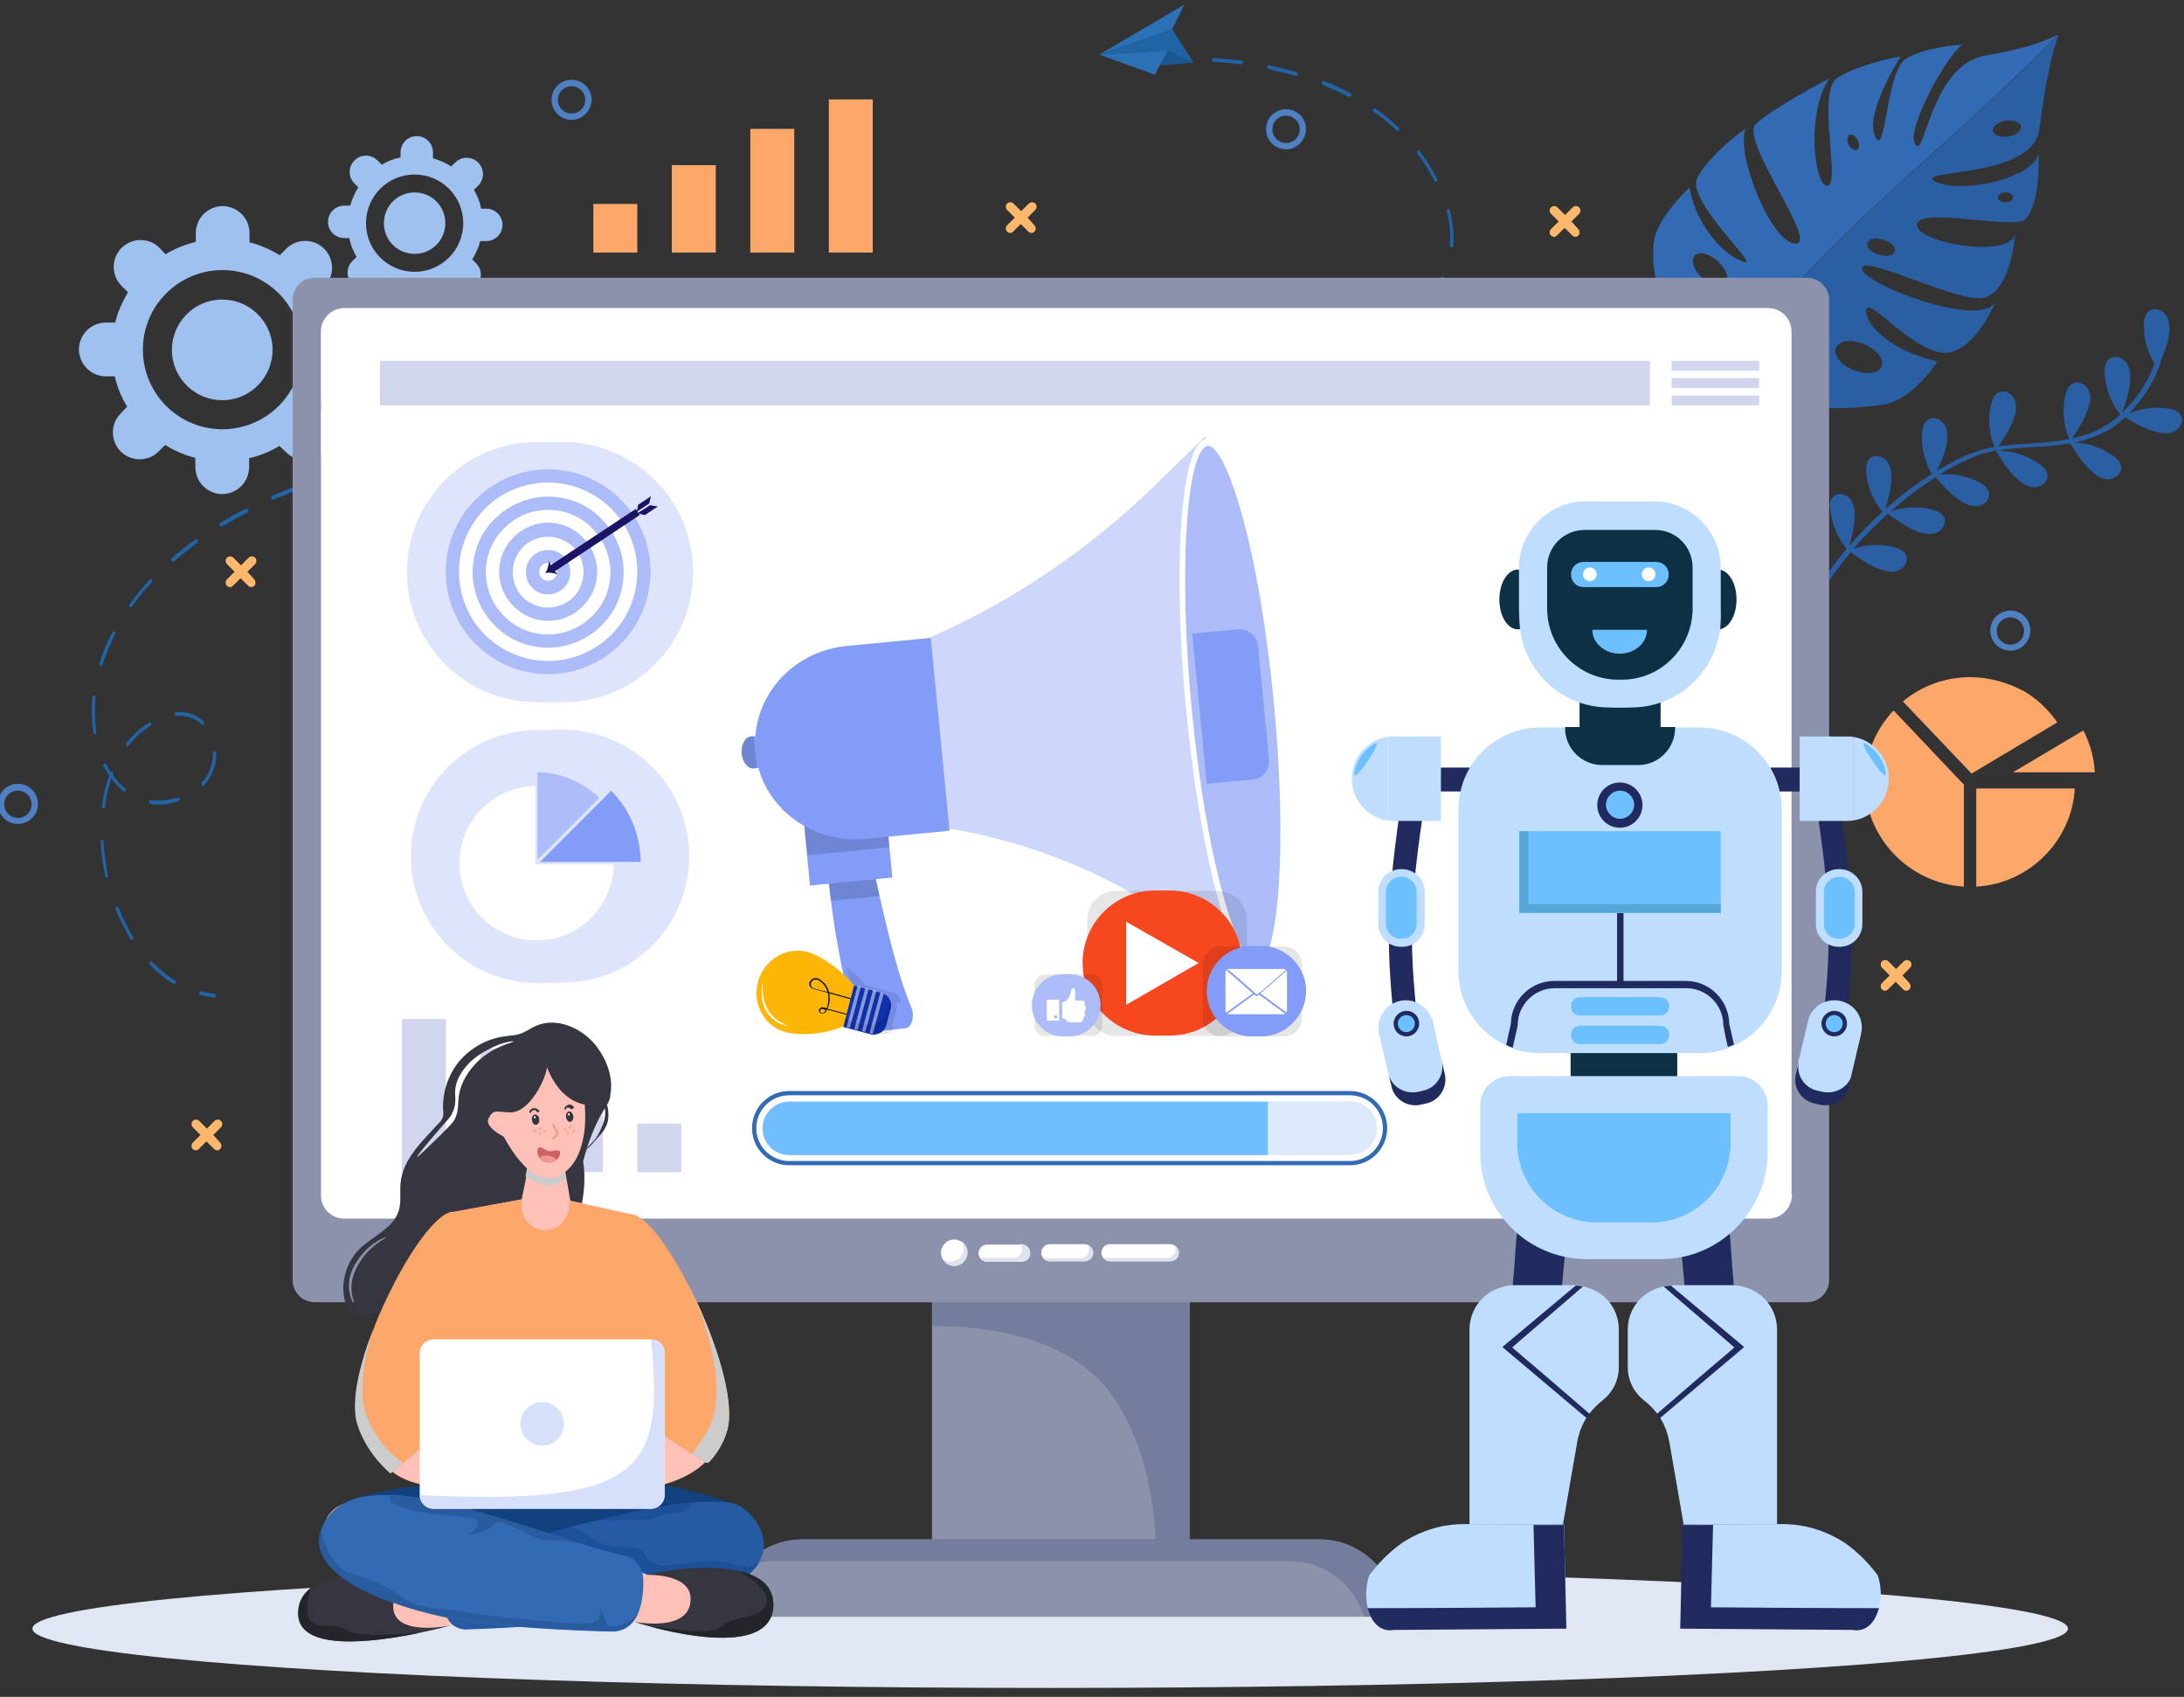 <?xml version="1.0" encoding="utf-8"?>
<!-- Generator: Adobe Illustrator 27.0.0, SVG Export Plug-In . SVG Version: 6.00 Build 0)  -->
<svg version="1.1" id="Layer_1" xmlns="http://www.w3.org/2000/svg" xmlns:xlink="http://www.w3.org/1999/xlink" x="0px" y="0px"
	 viewBox="0 0 512 397.7" style="enable-background:new 0 0 512 397.7;" xml:space="preserve">
<rect x="0" y="0" width="512" height="397.7" fill="#333333" stroke="none"/>
<style type="text/css">
	.st0{clip-path:url(#SVGID_00000054987002759203686890000009276337956924265393_);}
	.st1{fill:#2164A6;}
	.st2{fill:#1A5791;}
	.st3{fill:#2B71B5;}
	.st4{fill:#E1E7F2;}
	.st5{fill:#FCA76A;}
	.st6{fill:#9EC1F0;}
	.st7{fill:#326AB3;}
	.st8{fill:#2A5FA3;}
	.st9{fill:#FFB86B;}
	.st10{fill:#4E80C2;}
	.st11{fill:#FFFFFF;}
	.st12{fill:#8C92AB;}
	.st13{fill:#757D9C;}
	.st14{fill:#4D4D4D;}
	.st15{fill:#DFE2ED;}
	.st16{fill:#D1D5ED;}
	.st17{fill:#DCE9FA;}
	.st18{fill:#70BDFF;}
	.st19{fill:#0E3044;}
	.st20{fill:#202A5E;}
	.st21{fill:#BFDDFF;}
	.st22{fill:#6CC0FF;}
	.st23{fill:#56A7D8;}
	.st24{fill:#353640;}
	.st25{fill:#124180;}
	.st26{fill:#FFC0B8;}
	.st27{fill:#245BA3;}
	.st28{fill:#24252B;}
	.st29{fill:#1C5199;}
	.st30{fill:#295C9E;}
	.st31{fill:#C4626E;}
	.st32{fill:#D7E0FA;}
	.st33{fill:#CCCCCC;}
	.st34{fill:#F29D91;}
	.st35{fill:#CC6464;}
	.st36{fill:#F59595;}
	.st37{fill:#ACBCF8;}
	.st38{fill:#CDD7FB;}
	.st39{fill:#C5D9F6;}
	.st40{fill:#829CF8;}
	.st41{opacity:0.15;}
	.st42{opacity:0.1;}
	.st43{fill:#F6471E;}
	.st44{fill:#FDB606;}
	.st45{fill:#040C2B;}
	.st46{fill:#0F31AC;}
	.st47{opacity:0.5;}
	.st48{fill:#DEE4FC;}
	.st49{fill:none;stroke:#1B1464;stroke-width:1.717;stroke-miterlimit:10;}
	.st50{fill:#1B1464;}
</style>
<g>
	<defs>
		<rect id="SVGID_1_" y="-23.6" width="512" height="444.8"/>
	</defs>
	<clipPath id="SVGID_00000095305845580551510550000004661714934320774327_">
		<use xlink:href="#SVGID_1_"  style="overflow:visible;"/>
	</clipPath>
	<g style="clip-path:url(#SVGID_00000095305845580551510550000004661714934320774327_);">
		<g>
			<g>
				<g>
					<path class="st1" d="M50.4,233.8C50.3,233.8,50.3,233.8,50.4,233.8c-1.2-0.1-2.3-0.3-3.4-0.6c-0.2-0.1-0.3-0.3-0.3-0.5
						c0-0.2,0.2-0.4,0.4-0.4c1.1,0.3,2.1,0.5,3.2,0.6c0.2,0,0.4,0.2,0.3,0.5C50.7,233.6,50.5,233.8,50.4,233.8z"/>
				</g>
				<g>
					<path class="st1" d="M40.9,230.6c-0.1,0-0.1,0-0.2,0c-2-1.2-3.8-2.7-5.6-4.5c-0.2-0.2-0.2-0.4,0-0.6c0.1-0.2,0.4-0.2,0.5-0.1
						c1.7,1.7,3.5,3.2,5.4,4.4c0.2,0.1,0.3,0.4,0.2,0.6C41.1,230.5,41,230.6,40.9,230.6z M30.9,220.3c-0.1,0-0.3,0-0.3-0.2
						c-1.3-2.2-2.5-4.5-3.5-7c-0.1-0.2,0-0.5,0.2-0.6c0.2-0.1,0.4,0,0.5,0.2c1,2.4,2.1,4.8,3.4,6.9c0.1,0.2,0.1,0.5-0.1,0.6
						C31,220.3,30.9,220.3,30.9,220.3z M25.1,205.7c-0.2,0-0.4-0.1-0.4-0.3c-0.4-1.8-0.7-3.5-0.9-5.3c-0.1-0.9-0.2-1.9-0.2-2.8
						c0-0.3,0.2-0.5,0.3-0.5c0.2,0,0.4,0.2,0.4,0.4c0,0.9,0.1,1.9,0.2,2.8c0.2,1.7,0.5,3.5,0.8,5.2
						C25.5,205.4,25.3,205.6,25.1,205.7C25.1,205.7,25.1,205.7,25.1,205.7z M39.4,188.4c-1.4,0.2-2.8,0.3-4.2,0
						c-0.2,0-0.3-0.3-0.3-0.5c0-0.2,0.2-0.4,0.4-0.4c2,0.3,4.2,0.1,6.3-0.6c0.2-0.1,0.4,0.1,0.5,0.3c0.1,0.2-0.1,0.5-0.3,0.6
						C41,188,40.2,188.2,39.4,188.4z M24.3,189.5c0,0-0.1,0-0.1,0c-0.2,0-0.3-0.3-0.3-0.5c0.3-2.6,0.9-5,1.7-7.2
						c-0.5-0.7-0.9-1.4-1.3-2.2c-0.1-0.2-0.1-0.5,0.1-0.6c0.2-0.1,0.4-0.1,0.5,0.1c0.3,0.6,0.7,1.3,1,1.8c0.1-0.1,0.3-0.1,0.4-0.1
						c0.2,0.1,0.3,0.4,0.2,0.6c0,0.1,0,0.1-0.1,0.2c0.9,1.2,1.8,2.3,2.9,3.1c0.2,0.1,0.2,0.4,0.1,0.6c-0.1,0.2-0.3,0.3-0.5,0.1
						c-1-0.8-2-1.8-2.8-3c-0.7,2.1-1.2,4.3-1.5,6.6C24.6,189.3,24.5,189.4,24.3,189.5z M47.6,184.2c-0.1,0-0.2,0-0.3-0.2
						c-0.1-0.2-0.1-0.5,0-0.6c1.7-1.8,2.6-4.2,2.6-6.8c0-0.3,0.2-0.5,0.4-0.5c0.2,0,0.4,0.2,0.4,0.5c0,2.9-1.1,5.5-2.9,7.5
						C47.7,184.1,47.6,184.1,47.6,184.2z M29.9,174.9c-0.1,0-0.2,0-0.3-0.1c-0.1-0.2-0.1-0.5,0-0.6c1.5-2,3.3-3.6,5.4-4.9
						c0.2-0.1,0.4,0,0.5,0.2c0.1,0.2,0,0.5-0.2,0.6c-2,1.2-3.7,2.8-5.2,4.7C30,174.9,30,174.9,29.9,174.9z M47.6,169.9
						c-0.1,0-0.2,0-0.3-0.1c-1.5-1.5-3.6-2.2-5.9-2c-0.2,0-0.4-0.2-0.4-0.4c0-0.3,0.1-0.5,0.3-0.5c2.5-0.2,4.7,0.5,6.4,2.2
						c0.2,0.2,0.2,0.4,0.1,0.6C47.8,169.8,47.7,169.9,47.6,169.9z M22.3,172.1c-0.2,0-0.4-0.1-0.4-0.4c-0.1-0.5-0.1-0.9-0.2-1.4
						c-0.2-2.2-0.3-4.6,0-6.9c0-0.3,0.2-0.4,0.4-0.4c0.2,0,0.3,0.3,0.3,0.5c-0.2,2.3-0.2,4.5,0,6.7c0,0.4,0.1,0.9,0.2,1.3
						C22.6,171.8,22.5,172.1,22.3,172.1C22.3,172.1,22.3,172.1,22.3,172.1z M23.7,156c-0.1,0-0.1,0-0.2,0c-0.2-0.1-0.3-0.4-0.2-0.6
						c0.8-2.5,1.8-4.9,3.1-7.3c0.1-0.2,0.3-0.3,0.5-0.1c0.2,0.1,0.2,0.4,0.1,0.6c-1.2,2.4-2.2,4.8-3,7.2
						C23.9,155.9,23.8,156,23.7,156z M30.7,142.3c-0.1,0-0.2,0-0.3-0.1c-0.2-0.2-0.2-0.5,0-0.6c1.4-2,3-3.9,4.7-5.8
						c0.2-0.2,0.4-0.1,0.5,0c0.1,0.2,0.1,0.5,0,0.6c-1.7,1.8-3.2,3.7-4.6,5.7C30.9,142.3,30.8,142.3,30.7,142.3z M273.9,96.3
						l-1.6,0.3c-0.2,0-0.4-0.1-0.4-0.4c0-0.3,0.1-0.5,0.3-0.5c0,0,0,0,0,0l1.6-0.3c1.7-0.3,3.3-0.6,4.9-0.9c0,0,0,0,0,0
						c0.2,0,0.4,0.1,0.4,0.4c0,0.3-0.1,0.5-0.3,0.5C277.2,95.7,275.5,96,273.9,96.3z M265.8,97.6C265.8,97.6,265.8,97.6,265.8,97.6
						c-2.1,0.3-4.3,0.6-6.5,0.9c-0.2,0-0.4-0.2-0.4-0.4c0-0.3,0.1-0.5,0.3-0.5c2.2-0.3,4.4-0.6,6.5-0.9c0.2,0,0.4,0.2,0.4,0.4
						C266.1,97.3,266,97.6,265.8,97.6z M285.2,94.1c-0.2,0-0.4-0.1-0.4-0.4c0-0.2,0.1-0.5,0.3-0.5c2.2-0.5,4.4-1,6.4-1.5
						c0.2-0.1,0.4,0.1,0.4,0.4c0,0.2-0.1,0.5-0.3,0.5C289.6,93.1,287.4,93.6,285.2,94.1C285.2,94.1,285.2,94.1,285.2,94.1z
						 M252.7,99.2C252.7,99.2,252.7,99.2,252.7,99.2c-2.2,0.2-4.4,0.4-6.6,0.6c-0.2,0-0.4-0.2-0.4-0.4c0-0.3,0.2-0.5,0.3-0.5
						c2.2-0.2,4.4-0.4,6.5-0.6c0.2,0,0.4,0.2,0.4,0.4C253.1,98.9,252.9,99.2,252.7,99.2z M298.1,90.8c-0.2,0-0.4-0.1-0.4-0.3
						c0-0.2,0.1-0.5,0.3-0.6c2.2-0.6,4.3-1.3,6.3-2c0.2-0.1,0.4,0.1,0.4,0.3c0.1,0.2-0.1,0.5-0.3,0.6
						C302.5,89.5,300.3,90.2,298.1,90.8C298.1,90.8,298.1,90.8,298.1,90.8z M239.7,100.3C239.7,100.3,239.7,100.3,239.7,100.3
						c-2.2,0.2-4.4,0.3-6.6,0.4c-0.2,0-0.4-0.2-0.4-0.4c0-0.3,0.2-0.5,0.3-0.5c2.2-0.1,4.4-0.3,6.5-0.4c0.2,0,0.4,0.2,0.4,0.4
						C240,100.1,239.9,100.3,239.7,100.3z M226.6,101.1C226.6,101.1,226.6,101.1,226.6,101.1c-2.2,0.1-4.4,0.2-6.6,0.2
						c-0.2,0-0.4-0.2-0.4-0.4c0-0.3,0.2-0.5,0.4-0.5c2.2-0.1,4.4-0.1,6.5-0.2c0.2,0,0.4,0.2,0.4,0.4
						C226.9,100.8,226.8,101,226.6,101.1z M310.7,86.5c-0.2,0-0.3-0.1-0.4-0.3c-0.1-0.2,0-0.5,0.2-0.6c2.2-0.9,4.2-1.8,6.2-2.7
						c0.2-0.1,0.4,0,0.5,0.3c0.1,0.2,0,0.5-0.2,0.6C315,84.7,313,85.6,310.7,86.5C310.8,86.5,310.7,86.5,310.7,86.5z M40.6,131.6
						c-0.1,0-0.3,0-0.4-0.2c-0.1-0.2-0.1-0.5,0.1-0.6c1.7-1.5,3.6-3,5.6-4.4c0.2-0.1,0.4-0.1,0.5,0.2c0.1,0.2,0,0.5-0.1,0.6
						c-1.9,1.4-3.8,2.9-5.5,4.4C40.7,131.5,40.6,131.6,40.6,131.6z M213.5,101.4C213.5,101.4,213.4,101.4,213.5,101.4
						c-2.2,0-4.4,0.1-6.6,0.1c-0.2,0-0.4-0.2-0.4-0.5c0-0.3,0.2-0.5,0.4-0.5c2.2,0,4.4,0,6.6-0.1c0.2,0,0.4,0.2,0.4,0.5
						C213.8,101.2,213.7,101.4,213.5,101.4z M322.9,80.6c-0.2,0-0.3-0.1-0.4-0.3c-0.1-0.2,0-0.5,0.2-0.6c2.1-1.2,4-2.5,5.7-3.9
						c0.2-0.1,0.4-0.1,0.5,0.1c0.1,0.2,0.1,0.5-0.1,0.6c-1.7,1.3-3.7,2.7-5.8,3.9C323,80.6,323,80.6,322.9,80.6z M200.4,101.5
						C200.3,101.5,200.3,101.5,200.4,101.5c-2.1,0-4.1,0-6.1-0.1l-0.5,0c-0.2,0-0.4-0.2-0.4-0.5c0-0.3,0.2-0.5,0.4-0.4l0.5,0
						c2,0,4,0.1,6,0.1c0.2,0,0.4,0.2,0.4,0.5C200.7,101.2,200.5,101.4,200.4,101.5z M187.3,101.2
						C187.2,101.2,187.2,101.2,187.3,101.2c-2.2,0-4.4-0.1-6.6-0.1c-0.2,0-0.4-0.2-0.4-0.5c0-0.3,0.2-0.5,0.4-0.5
						c2.2,0,4.4,0.1,6.6,0.1c0.2,0,0.4,0.2,0.4,0.5C187.6,101,187.4,101.2,187.3,101.2z M51.9,123.4c-0.2,0-0.3-0.1-0.4-0.3
						c-0.1-0.2,0-0.5,0.2-0.6c1.9-1.2,3.9-2.3,6-3.3c0.2-0.1,0.4,0,0.5,0.3c0.1,0.2,0,0.5-0.2,0.6c-2.1,1.1-4.1,2.2-6,3.3
						C52,123.3,51.9,123.4,51.9,123.4z M174.2,101.1C174.1,101.1,174.1,101.1,174.2,101.1c-2.2,0-4.4,0-6.6,0
						c-0.2,0-0.4-0.2-0.4-0.5c0-0.3,0.2-0.5,0.4-0.5c2.2,0,4.4,0,6.6,0c0.2,0,0.4,0.2,0.4,0.5C174.5,100.9,174.3,101.1,174.2,101.1z
						 M333.9,71.8c-0.1,0-0.2,0-0.3-0.1c-0.1-0.2-0.1-0.5,0-0.6c1.7-2,3.1-4,4.2-6.1c0.1-0.2,0.3-0.3,0.5-0.2
						c0.2,0.1,0.2,0.4,0.1,0.6c-1.1,2.2-2.5,4.3-4.3,6.3C334.1,71.8,334,71.8,333.9,71.8z M161.1,101.2
						C161,101.2,161,101.2,161.1,101.2c-2.2,0-4.4,0.1-6.6,0.2c-0.2,0-0.4-0.2-0.4-0.4c0-0.3,0.2-0.5,0.4-0.5
						c2.2-0.1,4.4-0.1,6.6-0.1c0.2,0,0.4,0.2,0.4,0.5C161.4,101,161.2,101.1,161.1,101.2z M64,117.1c-0.2,0-0.3-0.1-0.4-0.3
						c-0.1-0.2,0-0.5,0.2-0.6c2-0.9,4.1-1.7,6.2-2.5c0.2-0.1,0.4,0.1,0.5,0.3c0.1,0.2-0.1,0.5-0.2,0.6
						C68.2,115.4,66.1,116.3,64,117.1C64,117.1,64,117.1,64,117.1z M148,101.5C147.9,101.6,147.9,101.6,148,101.5
						c-2.2,0.1-4.4,0.2-6.6,0.3c-0.2,0-0.4-0.2-0.4-0.4c0-0.3,0.2-0.5,0.3-0.5c2.2-0.1,4.4-0.2,6.6-0.3c0.2,0,0.4,0.2,0.4,0.4
						C148.3,101.3,148.1,101.5,148,101.5z M76.5,112.4c-0.2,0-0.4-0.1-0.4-0.3c-0.1-0.2,0.1-0.5,0.3-0.6c2.1-0.7,4.2-1.3,6.4-1.9
						c0.2,0,0.4,0.1,0.4,0.3c0,0.2-0.1,0.5-0.3,0.5C80.8,111.1,78.6,111.8,76.5,112.4C76.6,112.4,76.6,112.4,76.5,112.4z
						 M134.9,102.3C134.8,102.3,134.8,102.3,134.9,102.3c-2.2,0.2-4.4,0.3-6.6,0.5c-0.2,0-0.4-0.2-0.4-0.4c0-0.3,0.1-0.5,0.3-0.5
						c2.2-0.2,4.4-0.4,6.5-0.5c0.2,0,0.4,0.2,0.4,0.4C135.2,102,135,102.2,134.9,102.3z M121.8,103.4
						C121.8,103.4,121.8,103.4,121.8,103.4c-2.2,0.2-4.4,0.5-6.5,0.8c-0.2,0-0.4-0.2-0.4-0.4c0-0.2,0.1-0.5,0.3-0.5c0,0,0,0,0,0
						c2.1-0.3,4.3-0.5,6.5-0.8c0.2,0,0.4,0.2,0.4,0.4C122.1,103.2,122,103.4,121.8,103.4z M89.3,108.9c-0.2,0-0.4-0.1-0.4-0.4
						c0-0.2,0.1-0.5,0.3-0.5c2.1-0.5,4.3-1,6.5-1.4c0.2-0.1,0.4,0.1,0.4,0.4c0,0.2-0.1,0.5-0.3,0.5
						C93.6,107.9,91.4,108.3,89.3,108.9C89.3,108.9,89.3,108.9,89.3,108.9z M108.7,105.1C108.7,105.1,108.7,105.1,108.7,105.1
						c-1.7,0.3-3.4,0.5-5.1,0.8l-1.4,0.2c0,0,0,0,0,0c-0.2,0-0.4-0.1-0.4-0.4c0-0.2,0.1-0.5,0.3-0.5l1.4-0.2
						c1.7-0.3,3.4-0.6,5.1-0.8c0.2,0,0.4,0.1,0.4,0.4C109.1,104.8,108.9,105.1,108.7,105.1z M340.3,58C340.3,58,340.3,58,340.3,58
						c-0.3,0-0.4-0.3-0.4-0.5c0.1-1.4,0.1-2.9-0.1-4.4c-0.1-1.1-0.3-2.3-0.6-3.5c-0.1-0.2,0-0.5,0.2-0.6c0.2-0.1,0.4,0.1,0.5,0.3
						c0.3,1.2,0.5,2.5,0.7,3.7c0.2,1.6,0.2,3.1,0.1,4.6C340.6,57.8,340.5,58,340.3,58z M336.7,42.6c-0.1,0-0.3,0-0.4-0.2
						c-0.6-1.1-1.3-2.3-2-3.5c-0.6-1-1.3-1.9-2-2.9c-0.1-0.2-0.1-0.5,0-0.6c0.1-0.2,0.4-0.2,0.5,0c0.7,0.9,1.4,1.9,2,2.9
						c0.8,1.2,1.5,2.4,2.1,3.6c0.1,0.2,0.1,0.5-0.1,0.6C336.8,42.5,336.8,42.6,336.7,42.6z M327.8,30.7c-0.1,0-0.2,0-0.3-0.1
						c-1.7-1.6-3.5-3.1-5.5-4.4c-0.2-0.1-0.2-0.4-0.1-0.6c0.1-0.2,0.3-0.3,0.5-0.2c2,1.4,3.8,2.9,5.5,4.5c0.2,0.2,0.2,0.4,0.1,0.6
						C328,30.6,327.9,30.7,327.8,30.7z M316.4,22.7c-0.1,0-0.1,0-0.2,0c-1.9-1-4-1.9-6.1-2.8c-0.2-0.1-0.3-0.3-0.2-0.6
						c0.1-0.2,0.3-0.4,0.5-0.3c2.2,0.8,4.2,1.8,6.2,2.8c0.2,0.1,0.3,0.4,0.2,0.6C316.6,22.6,316.5,22.7,316.4,22.7z M303.9,17.8
						c0,0-0.1,0-0.1,0c-2.1-0.6-4.2-1.1-6.4-1.6c-0.2,0-0.3-0.3-0.3-0.5c0-0.3,0.2-0.4,0.4-0.4c2.2,0.5,4.4,1,6.5,1.6
						c0.2,0.1,0.3,0.3,0.3,0.5C304.2,17.6,304,17.8,303.9,17.8z M291,15.1C290.9,15.1,290.9,15.1,291,15.1c-2.2-0.3-4.4-0.5-6.6-0.6
						c-0.2,0-0.4-0.2-0.3-0.5c0-0.3,0.2-0.4,0.4-0.4c2.2,0.1,4.4,0.4,6.6,0.6c0.2,0,0.3,0.3,0.3,0.5C291.3,14.9,291.1,15.1,291,15.1
						z"/>
				</g>
				<g>
					<path class="st1" d="M277.8,14.3C277.8,14.3,277.8,14.3,277.8,14.3c-2.1,0-3.3,0.1-3.3,0.1c-0.2,0-0.4-0.2-0.4-0.4
						c0-0.3,0.2-0.5,0.3-0.5c0,0,1.2-0.1,3.3-0.1c0.2,0,0.4,0.2,0.4,0.5C278.1,14.1,278,14.3,277.8,14.3z"/>
				</g>
			</g>
			<g>
				<polygon class="st2" points="279.8,14.7 269.9,15.5 272.9,9.2 				"/>
				<polygon class="st3" points="270.7,17.5 257.7,12.8 273.8,11.8 				"/>
				<polygon class="st3" points="257.7,12.8 277.6,1.1 274.8,6.9 				"/>
				<polygon class="st1" points="257.7,12.8 273.8,11.8 279.8,14.7 274.8,6.8 				"/>
			</g>
		</g>
		<ellipse class="st4" cx="246.2" cy="381.7" rx="238.6" ry="13.9"/>
		<g>
			<g>
				<path class="st5" d="M461.9,158.7c-5.8,0-11.4,2-15.8,5.7l16.1,16.9l20.1-12c-2.1-3-4.8-5.6-8-7.4
					C470.5,159.9,466.2,158.7,461.9,158.7z"/>
			</g>
			<g>
				<path class="st5" d="M463.3,184.8v23c12.4-0.7,22.4-10.7,23.1-23H463.3z"/>
			</g>
			<g>
				<path class="st5" d="M471.9,181h19.2c-0.2-3.4-1.1-6.8-2.7-9.8L471.9,181z"/>
			</g>
			<g>
				<path class="st5" d="M443.9,166.5c-4.3,4.6-6.7,10.5-6.7,16.8c0,13,10.3,23.7,23.2,24.5l0-23.9L443.9,166.5z"/>
			</g>
		</g>
		<g>
			<g>
				<path class="st6" d="M79.4,75.9l-2,0c-0.6-2.5-1.6-5-2.9-7.1l1.6-1.7c2.4-2.5,2.3-6.5-0.2-8.9c-2.5-2.4-6.5-2.3-8.9,0.2
					l-1.4,1.4c-2.2-1.3-4.6-2.4-7.1-3c0,0,0,0,0,0l0-2.3c-0.1-3.5-2.9-6.2-6.4-6.2c-3.5,0.1-6.2,2.9-6.2,6.4l0,2
					c-2.5,0.6-5,1.6-7.1,2.9L37.3,58c-2.5-2.4-6.5-2.3-8.9,0.2c-2.4,2.5-2.3,6.5,0.2,8.9l1.4,1.4c-1.3,2.2-2.4,4.6-3,7.1
					c0,0,0,0,0,0l-2.3,0c-3.5,0.1-6.2,2.9-6.2,6.4c0.1,3.5,2.9,6.2,6.4,6.2l2,0c0.6,2.6,1.6,5,2.9,7.1l-1.6,1.7
					c-2.4,2.5-2.3,6.5,0.2,8.9c2.5,2.4,6.5,2.3,8.9-0.2l1.4-1.4c0,0,0,0,0,0c2.2,1.3,4.6,2.4,7.1,3l0,2.3c0.1,3.5,2.9,6.2,6.4,6.2
					c3.5-0.1,6.2-2.9,6.2-6.4l0-2c2.6-0.6,5-1.6,7.1-2.9l1.7,1.6c2.5,2.4,6.5,2.3,8.9-0.2c2.4-2.5,2.3-6.5-0.2-8.9l-1.4-1.4
					c0,0,0,0,0,0c1.3-2.2,2.4-4.6,3-7.1l2.3,0c3.5-0.1,6.2-2.9,6.2-6.4C85.7,78.6,82.8,75.8,79.4,75.9z M70.8,81.6
					c0.2,10.3-8,18.8-18.3,19c-10.3,0.2-18.8-8-19-18.3c-0.2-10.3,8-18.8,18.3-19C62.1,63.1,70.6,71.3,70.8,81.6z"/>
			</g>
			<path class="st6" d="M40.3,82.2c0.1,6.5,5.5,11.7,12,11.6c6.5-0.1,11.7-5.5,11.6-12c-0.1-6.5-5.5-11.7-12-11.6
				C45.4,70.3,40.2,75.7,40.3,82.2z"/>
		</g>
		<g>
			<g>
				<path class="st6" d="M114,48.9h-1.2c-0.3-1.6-0.9-3.1-1.7-4.4l1-1c1.5-1.5,1.5-3.9,0-5.4c-1.5-1.5-3.9-1.5-5.4,0l-0.9,0.9
					c-1.3-0.8-2.8-1.5-4.3-1.9c0,0,0,0,0,0v-1.4c0-2.1-1.7-3.8-3.8-3.8c-2.1,0-3.8,1.7-3.8,3.8v1.2c-1.6,0.3-3.1,0.9-4.4,1.7l-1-1
					c-1.5-1.5-3.9-1.5-5.4,0c-1.5,1.5-1.5,3.9,0,5.4l0.9,0.9c-0.8,1.3-1.5,2.8-1.9,4.3c0,0,0,0,0,0h-1.4c-2.1,0-3.8,1.7-3.8,3.8
					c0,2.1,1.7,3.8,3.8,3.8h1.2c0.3,1.6,0.9,3.1,1.7,4.4l-1,1c-1.5,1.5-1.5,3.9,0,5.4c1.5,1.5,3.9,1.5,5.4,0l0.9-0.9c0,0,0,0,0,0
					c1.3,0.8,2.8,1.5,4.3,1.9V69c0,2.1,1.7,3.8,3.8,3.8c2.1,0,3.8-1.7,3.8-3.8v-1.2c1.6-0.3,3.1-0.9,4.4-1.7l1,1
					c1.5,1.5,3.9,1.5,5.4,0c1.5-1.5,1.5-3.9,0-5.4l-0.9-0.9c0,0,0,0,0,0c0.8-1.3,1.5-2.8,1.9-4.3h1.4c2.1,0,3.8-1.7,3.8-3.8
					C117.8,50.6,116.1,48.9,114,48.9z M108.6,52.3c0,6.3-5.1,11.4-11.4,11.4c-6.3,0-11.4-5.1-11.4-11.4c0-6.3,5.1-11.4,11.4-11.4
					C103.5,40.9,108.6,46,108.6,52.3z"/>
			</g>
			<path class="st6" d="M90,52.3c0,4,3.2,7.2,7.2,7.2c4,0,7.2-3.2,7.2-7.2s-3.2-7.2-7.2-7.2C93.2,45.1,90,48.3,90,52.3z"/>
		</g>
		<g>
			<g>
				<path class="st7" d="M408.9,61.4c-5.7-1.8-11.8-10.1-12.8-17.5c0,0-7.9,7.4-8.4,12.9c-1.1,12.5,4.9,20.4,15.3,34.8
					c0.1,0,0.2,0,0.2,0.1c17-31.4,47.8-51.3,79.3-83.6c-4.5,2.1-8.2,3.4-17,4.9c-13.4,2.3-14.4,26.4-16.7,20.3
					c-1.4-3.8,7.4-20.1,11.2-22.8c-0.4-0.1-8.7,0.6-13.1,3.2c-4.8,2.8-4.8,23.7-7.3,18.3c-2.6-5.4,6-18.8,6-18.8s-9.6,1.7-14.8,5
					c-5.3,3.3,1.4,27.3-2.9,25.2c-2.6-1.3-4.4-16.9,0.9-25c0,0-13.4,7-17.2,10.7c-3.9,3.6,15,28.2,9.3,28c-5.6-0.1-14-20.7-11.7-27
					c0,0-8.6,6.2-11.3,11.6C395.2,47.1,412.7,62.6,408.9,61.4z M435.3,35.1c-0.6,0.3-1.4-0.3-1.9-1.2c-0.5-1-0.4-2,0.2-2.3
					c0.6-0.3,1.4,0.3,1.9,1.2C436,33.8,435.9,34.9,435.3,35.1z M404.5,66.5c-1,1.1-3.4,0.5-5.4-1.3c-2-1.8-2.8-4.2-1.8-5.3
					c1-1.1,3.4-0.5,5.4,1.3C404.7,63,405.5,65.3,404.5,66.5z"/>
				<path class="st8" d="M403.3,91.7c14.7,4.2,27,4.7,37.8,3.2c7.4-1,13.1-10.2,13.1-10.2c-13.1-3-17.6-10.3-16.6-12.4
					c1-2.1,9.9,9,17.3,10.3c7.4,1.3,12.8-11.6,12.8-11.6c-4.2,5.9-30.9-4.5-31.2-8c-0.3-3.5,19.2,6.4,27,6.9
					c7.7,0.5,8.9-14.5,8.9-14.9c-1.9,5.7-23.4,1.8-23-2.4c0.4-4.2,23,1.3,25.4-1.2c3.7-3.8,3.1-15.2,3.1-15.6c-1,6-18,9.7-24.1,6.8
					c-6.2-3,22.8-0.5,24.3-12.3c0.8-6.2,2-14.9,4.5-22.2C451.1,40.4,420.3,60.3,403.3,91.7z M470.2,28.3c1.8-0.3,3.4,0.3,3.6,1.3
					c0.2,1-1.2,2.1-3,2.4c-1.8,0.3-3.4-0.3-3.6-1.3C467,29.7,468.4,28.6,470.2,28.3z M470.2,45.1c1,0,1.8,0.6,1.7,1.2
					c0,0.6-0.8,1.2-1.8,1.1c-1,0-1.8-0.6-1.7-1.2C468.4,45.6,469.2,45.1,470.2,45.1z M437,80.7c3,1.2,4.8,3.5,4.1,5.2
					c-0.7,1.7-3.6,2-6.6,0.8c-3-1.2-4.8-3.5-4.1-5.2C431.1,79.8,434.1,79.4,437,80.7z M441.5,56.2c1.8,0.5,3,1.7,2.7,2.7
					c-0.3,1-2,1.4-3.7,0.8c-1.8-0.5-3-1.7-2.7-2.7C438,56,439.7,55.6,441.5,56.2z"/>
			</g>
		</g>
		<path class="st8" d="M429.8,116.3c1.1-1,3-0.5,3.9,0.6c0.9,1.1,1.2,2.7,1.1,4.2c-0.1,2.4-0.6,4.6-1.3,6.8c1.5-1.7,3-3.3,4.6-4.9
			c1-1,2.1-2.1,3.2-3c-2.1-2.6-3.5-5.8-3.8-9.1c-0.1-1.3,0-2.7,0.9-3.5c1.1-1,3-0.5,3.9,0.6c0.9,1.1,1.2,2.7,1.1,4.2
			c-0.1,2.5-0.7,4.7-1.4,7.1c3.4-3,7-5.8,10.9-8.2c-1.7-2.9-2.5-6.2-2.3-9.5c0.1-1.3,0.4-2.7,1.5-3.3c1.3-0.8,3,0,3.8,1.3
			c0.8,1.3,0.7,2.9,0.5,4.3c-0.4,2.4-1.3,4.4-2.4,6.5c4.1-2.5,8.5-4.8,13.3-5.6c0.1,0,0.2,0,0.3,0c-1.3-3.1-1.6-6.5-0.9-9.8
			c0.3-1.2,0.8-2.6,2-3.1c1.4-0.6,3,0.4,3.6,1.8c0.6,1.4,0.3,2.9-0.2,4.3c-0.8,2.5-2.2,4.5-3.6,6.6c5.5-0.8,11.2-0.6,16.6-1.7
			c-1.3-3.1-1.7-6.6-1-10c0.3-1.2,0.8-2.6,2-3.1c1.4-0.6,3,0.4,3.6,1.8c0.6,1.4,0.3,2.9-0.2,4.3c-0.9,2.5-2.2,4.6-3.7,6.8
			c1.4-0.3,2.7-0.6,4-1.1c2.7-1,5.1-2.5,7.3-4.4c-2.2-2.7-3.5-6.1-3.7-9.6c-0.1-1.3,0.1-2.7,1.1-3.5c1.2-0.9,3-0.4,3.9,0.8
			c0.9,1.2,1.1,2.8,1,4.2c-0.2,2.7-1,5.1-1.9,7.6c3.4-3.1,6-7.2,7.6-11.5c-1.7-2.7-2.5-5.8-2.5-9c0-1.3,0.3-2.7,1.3-3.4
			c1.2-0.8,3-0.2,3.9,1.1c0.8,1.2,0.9,2.8,0.7,4.3c-0.3,2.3-1.1,4.4-2,6.5c0,0.1,0,0.2,0,0.3c-1.2,3.7-3.2,7-5.7,10
			c-0.5,0.6-1.1,1.3-1.7,1.9c2.8-1.2,6-1.6,9-1.2c1.3,0.2,2.6,0.6,3.2,1.7c0.7,1.3-0.2,3-1.6,3.7c-1.3,0.7-2.9,0.5-4.3,0.1
			c-2.7-0.7-4.9-2-7.2-3.4c-1.3,1.2-2.7,2.3-4.3,3.2c-2.4,1.3-4.9,2.1-7.5,2.7c3.2,0.2,6.3,1.2,8.8,3c1,0.7,2.1,1.7,2.1,3
			c0,1.5-1.6,2.6-3.1,2.6c-1.5,0-2.8-0.9-3.9-1.9c-2.1-1.9-3.5-4.1-5-6.5c-4.3,0.8-8.8,0.8-13.1,1.2c-1.4,0.1-2.7,0.3-4,0.5
			c3.4,0,6.9,1.1,9.7,3c1,0.7,2.1,1.7,2.1,3c0,1.5-1.6,2.6-3.1,2.6c-1.5,0-2.8-0.9-3.9-1.9c-2.2-1.9-3.6-4.2-5.1-6.7
			c-1.4,0.3-2.8,0.6-4.2,1.1c-2.5,0.9-4.9,2.1-7.2,3.4c-0.6,0.4-1.2,0.7-1.8,1.1c3.1-0.3,6.3,0.3,9.1,1.7c1.1,0.6,2.3,1.4,2.5,2.7
			c0.2,1.5-1.2,2.8-2.6,3c-1.5,0.2-2.9-0.4-4.2-1.3c-2.3-1.5-4-3.4-5.7-5.5c-3.7,2.4-7.3,5.1-10.6,8.1c3.1-1.1,6.4-1.3,9.6-0.5
			c1.2,0.3,2.6,0.9,3,2c0.5,1.4-0.5,3-1.9,3.5c-1.4,0.5-2.9,0.2-4.3-0.3c-2.6-1-4.7-2.5-7-4.2c-0.4,0.4-0.9,0.8-1.3,1.2
			c-2.4,2.2-4.6,4.5-6.8,7c3-1,6.3-1.2,9.4-0.4c1.2,0.3,2.6,0.9,3,2c0.5,1.4-0.5,3-1.9,3.5c-1.4,0.5-2.9,0.2-4.3-0.3
			c-2.6-0.9-4.6-2.4-6.8-4c-2.4,2.8-4.6,5.8-6.6,8.9c-0.4,0.7-1.4,0-1-0.7c2-3.2,4.2-6.1,6.6-9c-2.1-2.6-3.5-5.8-3.8-9.2
			C428.8,118.5,428.9,117.1,429.8,116.3z"/>
		<g>
			<rect x="139.1" y="47.8" class="st5" width="10.3" height="11.4"/>
			<rect x="157.5" y="38.7" class="st5" width="10.3" height="20.5"/>
			<rect x="175.9" y="30.2" class="st5" width="10.3" height="29"/>
			<rect x="194.3" y="23.3" class="st5" width="10.3" height="35.9"/>
		</g>
		<g>
			<path class="st9" d="M50,266l1.8-1.8c0.4-0.4,0.4-1.1,0-1.5c-0.4-0.4-1.1-0.4-1.5,0l-1.8,1.8l-1.8-1.8c-0.4-0.4-1.1-0.4-1.5,0
				c-0.4,0.4-0.4,1.1,0,1.5L47,266l-1.8,1.8c-0.4,0.4-0.4,1.1,0,1.5c0.2,0.2,0.5,0.3,0.7,0.3s0.5-0.1,0.7-0.3l1.8-1.8l1.8,1.8
				c0.2,0.2,0.5,0.3,0.7,0.3c0.3,0,0.5-0.1,0.7-0.3c0.4-0.4,0.4-1.1,0-1.5L50,266z"/>
		</g>
		<g>
			<path class="st9" d="M58,134l1.8-1.8c0.4-0.4,0.4-1.1,0-1.5c-0.4-0.4-1.1-0.4-1.5,0l-1.8,1.8l-1.8-1.8c-0.4-0.4-1.1-0.4-1.5,0
				c-0.4,0.4-0.4,1.1,0,1.5L55,134l-1.8,1.8c-0.4,0.4-0.4,1.1,0,1.5c0.2,0.2,0.5,0.3,0.7,0.3c0.3,0,0.5-0.1,0.7-0.3l1.8-1.8l1.8,1.8
				c0.2,0.2,0.5,0.3,0.7,0.3s0.5-0.1,0.7-0.3c0.4-0.4,0.4-1.1,0-1.5L58,134z"/>
		</g>
		<g>
			<path class="st9" d="M240.9,51l1.8-1.8c0.4-0.4,0.4-1.1,0-1.5c-0.4-0.4-1.1-0.4-1.5,0l-1.8,1.8l-1.8-1.8c-0.4-0.4-1.1-0.4-1.5,0
				c-0.4,0.4-0.4,1.1,0,1.5l1.8,1.8l-1.8,1.8c-0.4,0.4-0.4,1.1,0,1.5c0.2,0.2,0.5,0.3,0.7,0.3c0.3,0,0.5-0.1,0.7-0.3l1.8-1.8
				l1.8,1.8c0.2,0.2,0.5,0.3,0.7,0.3s0.5-0.1,0.7-0.3c0.4-0.4,0.4-1.1,0-1.5L240.9,51z"/>
		</g>
		<g>
			<path class="st9" d="M368.4,51.9l1.8-1.8c0.4-0.4,0.4-1.1,0-1.5c-0.4-0.4-1.1-0.4-1.5,0l-1.8,1.8l-1.8-1.8
				c-0.4-0.4-1.1-0.4-1.5,0c-0.4,0.4-0.4,1.1,0,1.5l1.8,1.8l-1.8,1.8c-0.4,0.4-0.4,1.1,0,1.5c0.2,0.2,0.5,0.3,0.7,0.3
				c0.3,0,0.5-0.1,0.7-0.3l1.8-1.8l1.8,1.8c0.2,0.2,0.5,0.3,0.7,0.3c0.3,0,0.5-0.1,0.7-0.3c0.4-0.4,0.4-1.1,0-1.5L368.4,51.9z"/>
		</g>
		<g>
			<path class="st9" d="M446,228.6l1.8-1.8c0.4-0.4,0.4-1.1,0-1.5c-0.4-0.4-1.1-0.4-1.5,0l-1.8,1.8l-1.8-1.8c-0.4-0.4-1.1-0.4-1.5,0
				c-0.4,0.4-0.4,1.1,0,1.5l1.8,1.8l-1.8,1.8c-0.4,0.4-0.4,1.1,0,1.5c0.2,0.2,0.5,0.3,0.7,0.3c0.3,0,0.5-0.1,0.7-0.3l1.8-1.8
				l1.8,1.8c0.2,0.2,0.5,0.3,0.7,0.3c0.3,0,0.5-0.1,0.7-0.3c0.4-0.4,0.4-1.1,0-1.5L446,228.6z"/>
		</g>
		<g>
			<g>
				<path class="st10" d="M4.2,193.1c-2.6,0-4.7-2.1-4.7-4.7c0-2.6,2.1-4.7,4.7-4.7c2.6,0,4.7,2.1,4.7,4.7
					C8.9,191,6.8,193.1,4.2,193.1z M4.2,185.3c-1.8,0-3.2,1.4-3.2,3.2c0,1.8,1.4,3.2,3.2,3.2c1.8,0,3.2-1.4,3.2-3.2
					C7.4,186.7,6,185.3,4.2,185.3z"/>
			</g>
		</g>
		<g>
			<g>
				<path class="st10" d="M134,28.1c-2.6,0-4.7-2.1-4.7-4.7c0-2.6,2.1-4.7,4.7-4.7s4.7,2.1,4.7,4.7C138.6,26,136.5,28.1,134,28.1z
					 M134,20.2c-1.8,0-3.2,1.4-3.2,3.2c0,1.8,1.4,3.2,3.2,3.2c1.8,0,3.2-1.4,3.2-3.2C137.2,21.6,135.7,20.2,134,20.2z"/>
			</g>
		</g>
		<g>
			<g>
				<path class="st10" d="M301.5,35c-2.6,0-4.7-2.1-4.7-4.7c0-2.6,2.1-4.7,4.7-4.7c2.6,0,4.7,2.1,4.7,4.7
					C306.1,32.9,304,35,301.5,35z M301.5,27.1c-1.8,0-3.2,1.4-3.2,3.2c0,1.8,1.4,3.2,3.2,3.2c1.8,0,3.2-1.4,3.2-3.2
					C304.7,28.5,303.2,27.1,301.5,27.1z"/>
			</g>
		</g>
		<g>
			<g>
				<path class="st10" d="M471.3,152.5c-2.6,0-4.7-2.1-4.7-4.7c0-2.6,2.1-4.7,4.7-4.7c2.6,0,4.7,2.1,4.7,4.7
					C475.9,150.4,473.9,152.5,471.3,152.5z M471.3,144.7c-1.8,0-3.2,1.4-3.2,3.2c0,1.8,1.4,3.2,3.2,3.2c1.8,0,3.2-1.4,3.2-3.2
					C474.5,146.1,473,144.7,471.3,144.7z"/>
			</g>
		</g>
		<g>
			<rect x="75.2" y="72" class="st11" width="351.1" height="224.3"/>
			<g>
				<g>
					<g>
						<rect x="218.5" y="301.6" class="st12" width="60.4" height="69.8"/>
					</g>
				</g>
			</g>
			<g>
				<g>
					<g>
						<path class="st13" d="M278.9,301.6v69.8h-8.2c0.6-7,1.2-28-9.8-44.1c-10.2-14.9-32.2-16.6-42.4-16.5v-9.2H278.9z"/>
					</g>
				</g>
			</g>
			<g>
				<g>
					<g>
						<path class="st14" d="M309.3,360.8H188.1c-10,0-18.1,8.1-18.1,18.1l0,0h157.4l0,0C327.4,368.9,319.3,360.8,309.3,360.8z"/>
					</g>
				</g>
			</g>
			<g>
				<g>
					<g>
						<path class="st12" d="M309.3,360.8H188.1c-10,0-18.1,8.1-18.1,18.1l0,0h157.4l0,0C327.4,368.9,319.3,360.8,309.3,360.8z"/>
					</g>
				</g>
			</g>
			<g>
				<g>
					<g>
						<g>
							<path class="st12" d="M423.6,65.1H73.8c-2.9,0-5.2,2.3-5.2,5.2V300c0,2.9,2.3,5.2,5.2,5.2h349.8c2.9,0,5.2-2.3,5.2-5.2V70.3
								C428.8,67.4,426.4,65.1,423.6,65.1z M420.1,280c0,3.1-2.5,5.6-5.5,5.6H80.7c-3.1,0-5.5-2.5-5.5-5.6V77.8
								c0-3.1,2.5-5.6,5.5-5.6h333.8c3.1,0,5.5,2.5,5.5,5.6V280z"/>
						</g>
					</g>
				</g>
				<g>
					<g>
						<g>
							<g>
								<path class="st11" d="M274.3,295.6h-14.1c-1.1,0-2-0.9-2-2l0,0c0-1.1,0.9-2,2-2h14.1c1.1,0,2,0.9,2,2l0,0
									C276.4,294.7,275.5,295.6,274.3,295.6z"/>
							</g>
						</g>
					</g>
					<g>
						<g>
							<g>
								<path class="st15" d="M275.3,291.8c0.2,0.3,0.3,0.6,0.3,1c0,1.1-0.9,2-2,2h-14.1c-0.4,0-0.7-0.1-1-0.3
									c0.3,0.6,1,1.1,1.8,1.1h14.1c1.1,0,2-0.9,2-2C276.4,292.8,275.9,292.2,275.3,291.8z"/>
							</g>
						</g>
					</g>
					<g>
						<g>
							<g>
								<path class="st11" d="M254.2,295.6h-8.1c-1.1,0-2-0.9-2-2l0,0c0-1.1,0.9-2,2-2h8.1c1.1,0,2,0.9,2,2l0,0
									C256.3,294.7,255.3,295.6,254.2,295.6z"/>
							</g>
						</g>
					</g>
					<g>
						<g>
							<g>
								<path class="st15" d="M254.8,291.6c0.3,0.4,0.5,0.8,0.5,1.3c0,1.1-0.9,2-2,2h-8.1c-0.2,0-0.4-0.1-0.6-0.1
									c0.4,0.5,0.9,0.8,1.6,0.8h8.1c1.1,0,2-0.9,2-2C256.3,292.6,255.6,291.9,254.8,291.6z"/>
							</g>
						</g>
					</g>
					<g>
						<g>
							<g>
								<path class="st11" d="M239.5,295.7h-8.1c-1.1,0-2-0.9-2-2l0,0c0-1.1,0.9-2,2-2h8.1c1.1,0,2,0.9,2,2l0,0
									C241.6,294.8,240.7,295.7,239.5,295.7z"/>
							</g>
						</g>
					</g>
					<g>
						<g>
							<g>
								<path class="st15" d="M239.5,291.6h-0.3c0.2,0.3,0.4,0.7,0.4,1.2c0,1.1-0.9,2-2,2h-7.8c0.4,0.5,0.9,0.9,1.6,0.9h8.1
									c1.1,0,2-0.9,2-2C241.6,292.6,240.7,291.6,239.5,291.6z"/>
							</g>
						</g>
					</g>
					<g>
						<g>
							<g>
								<path class="st11" d="M220.6,293.6c0-1.7,1.4-3.1,3.1-3.1c1.7,0,3.1,1.4,3.1,3.1c0,1.7-1.4,3.1-3.1,3.1
									C222,296.7,220.6,295.3,220.6,293.6z"/>
							</g>
						</g>
					</g>
					<g>
						<g>
							<g>
								<path class="st15" d="M225.4,290.9c0.3,0.5,0.5,1.1,0.5,1.7c0,1.7-1.4,3.1-3.1,3.1c-0.6,0-1.2-0.2-1.7-0.5
									c0.6,0.9,1.5,1.4,2.6,1.4c1.7,0,3.1-1.4,3.1-3.1C226.9,292.5,226.3,291.5,225.4,290.9z"/>
							</g>
						</g>
					</g>
				</g>
			</g>
			<g>
				<g>
					<g>
						<path class="st13" d="M309.3,360.8H188.1c-5.6,0-10.7,2.6-14,6.6c2.2-0.9,4.6-1.5,7.1-1.5h121.2c8.2,0,15.1,5.5,17.4,13h7.6
							l0,0C327.4,368.9,319.3,360.8,309.3,360.8z"/>
					</g>
				</g>
			</g>
			<rect x="89.1" y="84.6" class="st16" width="297.7" height="10.4"/>
			<g>
				<rect x="391.9" y="84.6" class="st16" width="20.5" height="2.3"/>
				<rect x="391.9" y="88.6" class="st16" width="20.5" height="2.3"/>
				<rect x="391.9" y="92.7" class="st16" width="20.5" height="2.3"/>
			</g>
			<g>
				<path class="st7" d="M185,273.1c-4.8,0-8.7-3.9-8.7-8.7s3.9-8.7,8.7-8.7h131.5c4.8,0,8.7,3.9,8.7,8.7s-3.9,8.7-8.7,8.7H185z"/>
				<path class="st11" d="M185,272.1c-4.2,0-7.7-3.4-7.7-7.7c0-4.2,3.4-7.7,7.7-7.7h131.5c4.2,0,7.7,3.4,7.7,7.7
					c0,4.2-3.4,7.7-7.7,7.7H185z"/>
				<path class="st17" d="M316.5,258.1H185c-3.5,0-6.3,2.8-6.3,6.3l0,0c0,3.5,2.8,6.3,6.3,6.3h131.5c3.5,0,6.3-2.8,6.3-6.3l0,0
					C322.8,260.9,320,258.1,316.5,258.1z"/>
				<path class="st18" d="M297.2,258.1v12.6H185c-1.7,0-3.3-0.7-4.4-1.8c-1.1-1.1-1.8-2.7-1.8-4.4c0-3.5,2.8-6.3,6.3-6.3H297.2z"/>
			</g>
			<g>
				
					<rect x="149.3" y="263.3" transform="matrix(-1 -1.224647e-16 1.224647e-16 -1 309.008 538.039)" class="st16" width="10.3" height="11.4"/>
				
					<rect x="130.9" y="254.2" transform="matrix(-1 -1.224647e-16 1.224647e-16 -1 272.209 528.912)" class="st16" width="10.3" height="20.5"/>
				
					<rect x="112.5" y="245.7" transform="matrix(-1 -1.224647e-16 1.224647e-16 -1 235.41 520.45)" class="st16" width="10.3" height="29"/>
				
					<rect x="94.1" y="238.8" transform="matrix(-1 -1.224647e-16 1.224647e-16 -1 198.611 513.541)" class="st16" width="10.3" height="35.9"/>
			</g>
		</g>
		<g>
			<g>
				<ellipse class="st19" cx="402.8" cy="140.5" rx="4.3" ry="7"/>
				<ellipse class="st19" cx="355.8" cy="140.5" rx="4.3" ry="7"/>
			</g>
			<g>
				<g>
					<path class="st20" d="M395,302.3c3.9,0.3,7.6-0.9,11.5-0.5c-1.6-18,0.3-10.8-6.6-28c-4,1.6-8.5,1.7-12.4,3.6
						C393.7,294.5,393.4,283.1,395,302.3z"/>
				</g>
				<g>
					<path class="st21" d="M381.6,311.6v8.8c0,3.2,1.5,6,3.8,7.8c1.2,0.9,2.2,2,3.1,3.1c0.2,0.3,0.5,0.6,0.7,1
						c1,1.6,1.7,3.4,2.1,5.4c1.1,6.5,2.3,13,3.4,19.6h21.9v-45.7c0-5.7-4.6-10.3-10.3-10.3h-14.2c-0.1,0-0.1,0-0.2,0
						c-0.6,0-1.1,0.1-1.7,0.2C385.3,302.3,381.6,306.5,381.6,311.6z"/>
					<path class="st21" d="M397.4,350.5c-0.8-4.8-1.7-9.5-2.5-14.3l-0.4-2.5c-0.4-2.3-1.3-4.5-2.5-6.6c-0.2-0.3-0.5-0.7-0.8-1.1
						c-1.1-1.4-2.3-2.7-3.7-3.8c-1.6-1.3-2.5-3.1-2.5-5.2v-8.8c0-3.4,2.4-6.3,5.7-6.9c0.4-0.1,0.8-0.1,1.1-0.1h0.3l0.1,0h14
						c3.9,0,7,3.1,7,7v42.3H397.4z"/>
					<path class="st20" d="M388.4,331.4c0.2,0.3,0.5,0.6,0.7,1c9.1-7.7,19.8-16.7,19.8-16.7l-17.2-14.4c-0.6,0-1.1,0.1-1.7,0.2
						c5.5,4.8,11.1,9.5,16.6,14.3C400.6,320.9,394.5,326.1,388.4,331.4z"/>
				</g>
				<g>
					<path class="st21" d="M417.9,357.2c-7.8,0-15.6,0.1-23.4,0.1l0,2.1l-0.5,22.2c13.5,0.1,27,0.2,40.5,0.3
						c0.4,0.1,2.8,0.5,4.6-1.9c1.9-2.5,2.4-6.9,1.1-10.8c-1.8-2.4-4.3-5.2-7.7-7.6C426.4,357.7,421,357.2,417.9,357.2z"/>
					<path class="st20" d="M401.1,376.7l0.5-19.3c-2.4,0-4.8,0-7.2,0l0,2.1l-0.5,22.2c13.5,0.1,27,0.2,40.5,0.3
						c0.4,0.1,2.8,0.5,4.6-1.9c0.7-0.9,1.1-2,1.5-3.2C427.4,376.9,414.3,376.8,401.1,376.7z"/>
				</g>
			</g>
			<g>
				<g>
					<path class="st20" d="M366.1,302.3c-3.9,0.3-7.6-0.9-11.5-0.5c1.6-18-0.3-10.8,6.6-28c4,1.6,8.5,1.7,12.4,3.6
						C367.4,294.5,367.7,283.1,366.1,302.3z"/>
				</g>
				<g>
					<path class="st21" d="M379.5,311.6v8.8c0,3.2-1.5,6-3.8,7.8c-1.2,0.9-2.2,2-3.1,3.1c-0.2,0.3-0.5,0.6-0.7,1
						c-1,1.6-1.7,3.4-2.1,5.4c-1.1,6.5-2.3,13-3.4,19.6h-21.9v-45.7c0-5.7,4.6-10.3,10.3-10.3h14.2c0.1,0,0.1,0,0.2,0
						c0.6,0,1.1,0.1,1.7,0.2C375.9,302.3,379.5,306.5,379.5,311.6z"/>
					<path class="st21" d="M363.7,350.5c0.8-4.8,1.7-9.5,2.5-14.3l0.4-2.5c0.4-2.3,1.3-4.5,2.5-6.6c0.2-0.3,0.5-0.7,0.8-1.1
						c1.1-1.4,2.3-2.7,3.7-3.8c1.6-1.3,2.5-3.1,2.5-5.2v-8.8c0-3.4-2.4-6.3-5.7-6.9c-0.4-0.1-0.8-0.1-1.1-0.1h-0.3l-0.1,0h-14
						c-3.9,0-7,3.1-7,7v42.3H363.7z"/>
					<path class="st20" d="M372.7,331.4c-0.2,0.3-0.5,0.6-0.7,1c-9.1-7.7-19.8-16.7-19.8-16.7l17.2-14.4c0.6,0,1.1,0.1,1.7,0.2
						c-5.5,4.8-11.1,9.5-16.6,14.3C360.5,320.9,366.6,326.1,372.7,331.4z"/>
				</g>
				<g>
					<path class="st21" d="M343.3,357.2c7.8,0,15.6,0.1,23.4,0.1l0,2.1l0.5,22.2c-13.5,0.1-27,0.2-40.5,0.3
						c-0.4,0.1-2.8,0.5-4.6-1.9c-1.9-2.5-2.4-6.9-1.1-10.8c1.8-2.4,4.3-5.2,7.7-7.6C334.7,357.7,340.1,357.2,343.3,357.2z"/>
					<path class="st20" d="M360,376.7l-0.5-19.3c2.4,0,4.8,0,7.2,0l0,2.1l0.5,22.2c-13.5,0.1-27,0.2-40.5,0.3
						c-0.4,0.1-2.8,0.5-4.6-1.9c-0.7-0.9-1.1-2-1.5-3.2C333.8,376.9,346.9,376.8,360,376.7z"/>
				</g>
			</g>
			<g>
				<rect x="368.2" y="245.1" class="st19" width="25" height="9.8"/>
				<path class="st21" d="M389.4,295.1H372c-13.8,0-25-11.2-25-25v-11c0-3.8,3.1-6.9,6.9-6.9h53.6c3.8,0,6.9,3.1,6.9,6.9v11
					C414.3,283.9,403.1,295.1,389.4,295.1z"/>
				<g>
					<path class="st22" d="M355.7,267.9v-7h50v7c0,10.3-8.3,18.6-18.6,18.6h-12.9C364,286.4,355.7,278.1,355.7,267.9z"/>
				</g>
			</g>
			<g>
				<path class="st21" d="M417.7,189.7v37.9c0,7.3-4.1,13.7-10.1,16.9c-0.3,0.2-0.7,0.3-1,0.5c-0.1,0.1-0.3,0.1-0.4,0.2
					c-0.3,0.2-0.7,0.3-1.1,0.4c-2.1,0.8-4.3,1.2-6.7,1.2h-37.3c-2.1,0-4-0.3-5.9-0.9c-0.2-0.1-0.4-0.1-0.6-0.2
					c-0.1,0-0.1-0.1-0.2-0.1c-0.2-0.1-0.4-0.1-0.6-0.2c-0.2-0.1-0.4-0.2-0.6-0.3c-0.1,0-0.1-0.1-0.2-0.1
					c-6.5-3.1-11.1-9.7-11.1-17.4v-37.9c0-10.6,8.6-19.2,19.2-19.2h37.3c7.1,0,13.3,3.8,16.6,9.5c1,1.7,1.8,3.6,2.2,5.6
					C417.6,186.9,417.7,188.3,417.7,189.7z"/>
				<rect x="370.3" y="164.1" class="st19" width="19" height="7.5"/>
				<path class="st19" d="M384.1,179.3h-8.5c-4.8,0-8.7-3.9-8.7-8.7v-0.2h25.8v0.2C392.7,175.4,388.8,179.3,384.1,179.3z"/>
				<path class="st20" d="M405.4,240c-0.1-5.6-4.6-10.1-10.2-10.1h-30.8c-5.6,0-10.1,4.5-10.2,10l-1.1,5c0.2,0.1,0.4,0.2,0.6,0.3
					c0.2,0.1,0.4,0.2,0.6,0.2c0.1,0,0.1,0.1,0.2,0.1c0.2,0.1,0.4,0.2,0.6,0.2c1.9,0.6,3.8,0.9,5.9,0.9h37.3c2.4,0,4.6-0.4,6.7-1.2
					c0.4-0.1,0.7-0.3,1.1-0.4c0.1-0.1,0.3-0.1,0.4-0.2L405.4,240z"/>
				<path class="st21" d="M405.1,245.6c-2.1,0.8-4.3,1.2-6.7,1.2h-37.3c-2.1,0-4-0.3-5.9-0.9c-0.2-0.1-0.4-0.1-0.6-0.2
					c0.4-1.8,0.8-3.6,1.2-5.4c0-4.8,3.9-8.7,8.7-8.7h30.8c4.8,0,8.7,3.9,8.7,8.7C404.3,242,404.7,243.8,405.1,245.6z"/>
				<path class="st22" d="M389.2,238h-18.8c-1.2,0-2.1-0.9-2.1-2.1v-0.1c0-1.2,0.9-2.1,2.1-2.1h18.8c1.2,0,2.1,0.9,2.1,2.1v0.1
					C391.3,237.1,390.3,238,389.2,238z"/>
				<path class="st22" d="M389.2,244.7h-18.8c-1.2,0-2.1-0.9-2.1-2.1v-0.1c0-1.2,0.9-2.1,2.1-2.1h18.8c1.2,0,2.1,0.9,2.1,2.1v0.1
					C391.3,243.8,390.3,244.7,389.2,244.7z"/>
				<rect x="379.1" y="213" class="st20" width="1.5" height="17.4"/>
				<g>
					<rect x="356.2" y="194.8" class="st22" width="47.2" height="19.2"/>
					<polygon class="st23" points="358.3,211.9 358.3,194.8 356.2,194.8 356.2,213.9 403.4,213.9 403.4,211.9 					"/>
				</g>
				<g>
					
						<ellipse transform="matrix(0.16 -0.987 0.987 0.16 132.734 533.362)" class="st20" cx="379.8" cy="188.7" rx="5.3" ry="5.3"/>
					<path class="st22" d="M379.8,191.9c-1.8,0-3.3-1.5-3.3-3.3s1.5-3.3,3.3-3.3c1.8,0,3.3,1.5,3.3,3.3S381.6,191.9,379.8,191.9z"/>
				</g>
			</g>
			<g>
				<g>
					<path class="st20" d="M424.1,179.9v5.6h-6.9c-0.4-2-1.2-3.9-2.2-5.6H424.1z"/>
					<g>
						<path class="st20" d="M431.6,249.9c-1.8-0.3-3.6-0.4-5.4-0.7c3.1-24.6,3.6-33.9-0.1-58.5c1.8-0.3,3.6-0.5,5.4-0.8
							C435.1,214.9,434.8,224.9,431.6,249.9z"/>
					</g>
					<g>
						<path class="st21" d="M442.8,182.5c0,2.7-1.1,5.2-2.9,7c-1.5,1.5-3.4,2.5-5.5,2.8v-19.6C439.1,173.4,442.8,177.5,442.8,182.5z
							"/>
						<path class="st21" d="M434.4,172.7v19.6c-0.5,0.1-1,0.1-1.5,0.1h-11v-19.8h11C433.4,172.6,433.9,172.6,434.4,172.7z"/>
						<path class="st22" d="M436.9,174.2c0.2-0.2,1,0.4,1.5,0.8c3.1,2.3,4.1,6.5,3.6,6.7C441.3,182.1,436.3,174.8,436.9,174.2z"/>
					</g>
					<g>
						<path class="st21" d="M431.3,221.9H431c-2.9,0-5.3-2.4-5.3-5.3V209c0-2.9,2.4-5.3,5.3-5.3h0.3c2.9,0,5.3,2.4,5.3,5.3v7.6
							C436.6,219.5,434.2,221.9,431.3,221.9z"/>
						<path class="st22" d="M427.6,216.5v-7.5c0-1.9,1.6-3.5,3.5-3.5h0.2c1.9,0,3.5,1.6,3.5,3.5v7.5c0,1.9-1.6,3.5-3.5,3.5h-0.2
							C429.1,220.1,427.6,218.5,427.6,216.5z"/>
					</g>
					<g>
						<path class="st21" d="M431.5,234.6L431.5,234.6c-3.4-0.8-6.9,1.3-7.7,4.8l-2.7,11.5c-0.8,3.4,1.3,6.9,4.8,7.7l0,0
							c3.4,0.8,6.9-1.3,7.7-4.8l2.7-11.5C437.1,238.8,435,235.4,431.5,234.6z"/>
						<path class="st20" d="M427.3,255.9l-1.3-0.3c-3.1-0.7-5-3.8-4.3-6.9l2.4-10.2c0,0.1-0.1,0.2-0.1,0.3l-3,12.9
							c-0.7,3.1,1.2,6.2,4.3,6.9l1.3,0.3c3.1,0.7,6.2-1.2,6.9-4.3l0.6-2.6C433.3,254.8,430.3,256.5,427.3,255.9z"/>
					</g>
				</g>
				<g>
					<path class="st20" d="M335.5,179.9v5.6h6.9c0.4-2,1.2-3.9,2.2-5.6H335.5z"/>
					<g>
						<path class="st20" d="M328.1,249.9c1.8-0.3,3.6-0.4,5.4-0.7c-3.1-24.6-3.6-33.9,0.1-58.5c-1.8-0.3-3.6-0.5-5.4-0.8
							C324.6,214.9,324.9,224.9,328.1,249.9z"/>
					</g>
					<g>
						<path class="st21" d="M316.9,182.5c0,2.7,1.1,5.2,2.9,7c1.5,1.5,3.4,2.5,5.5,2.8v-19.6C320.5,173.4,316.9,177.5,316.9,182.5z"
							/>
						<path class="st21" d="M325.3,172.7v19.6c0.5,0.1,1,0.1,1.5,0.1h11v-19.8h-11C326.3,172.6,325.8,172.6,325.3,172.7z"/>
						<path class="st22" d="M322.7,174.2c-0.2-0.2-1,0.4-1.5,0.8c-3.1,2.3-4.1,6.5-3.6,6.7C318.4,182.1,323.3,174.8,322.7,174.2z"/>
					</g>
					<g>
						<path class="st21" d="M328.4,221.9h0.3c2.9,0,5.3-2.4,5.3-5.3V209c0-2.9-2.4-5.3-5.3-5.3h-0.3c-2.9,0-5.3,2.4-5.3,5.3v7.6
							C323.1,219.5,325.5,221.9,328.4,221.9z"/>
						<path class="st22" d="M332.1,216.5v-7.5c0-1.9-1.6-3.5-3.5-3.5h-0.2c-1.9,0-3.5,1.6-3.5,3.5v7.5c0,1.9,1.6,3.5,3.5,3.5h0.2
							C330.5,220.1,332.1,218.5,332.1,216.5z"/>
					</g>
					<g>
						<path class="st21" d="M328.1,234.6L328.1,234.6c3.4-0.8,6.9,1.3,7.7,4.8l2.7,11.5c0.8,3.4-1.3,6.9-4.8,7.7l0,0
							c-3.4,0.8-6.9-1.3-7.7-4.8l-2.7-11.5C322.5,238.8,324.7,235.4,328.1,234.6z"/>
						<path class="st20" d="M332.4,255.9l1.3-0.3c3.1-0.7,5-3.8,4.3-6.9l-2.4-10.2c0,0.1,0.1,0.2,0.1,0.3l3,12.9
							c0.7,3.1-1.2,6.2-4.3,6.9l-1.3,0.3c-3.1,0.7-6.2-1.2-6.9-4.3l-0.6-2.6C326.4,254.8,329.4,256.5,332.4,255.9z"/>
					</g>
				</g>
				<g>
					<path class="st20" d="M332.7,239.9c0,1.7-1.4,3-3,3c-1.7,0-3-1.4-3-3s1.4-3,3-3C331.4,236.9,332.7,238.2,332.7,239.9z"/>
					<path class="st22" d="M329.7,241.9c-1.1,0-2-0.9-2-2c0-1.1,0.9-2,2-2c1.1,0,2,0.9,2,2C331.7,241,330.8,241.9,329.7,241.9z"/>
				</g>
				<g>
					<path class="st20" d="M433,239.9c0,1.7-1.4,3-3,3c-1.7,0-3-1.4-3-3s1.4-3,3-3C431.7,236.9,433,238.2,433,239.9z"/>
					<circle class="st22" cx="430" cy="239.9" r="2"/>
				</g>
			</g>
			<path class="st21" d="M356.1,142.7v-9.6c0-8.6,7-15.6,15.6-15.6h16.1c8.6,0,15.6,7,15.6,15.6v9.6c0,12.7-10.3,23.1-23.1,23.1
				h-1.1C366.5,165.8,356.1,155.5,356.1,142.7z"/>
			<path class="st21" d="M382.5,162.6h-5.4c-11.5,0-20.9-9.4-20.9-20.9v3.2c0,11.5,9.4,20.9,20.9,20.9h5.4
				c11.5,0,20.9-9.4,20.9-20.9v-3.2C403.4,153.2,394,162.6,382.5,162.6z"/>
			<path class="st19" d="M380.2,159.3h-0.8c-9.2,0-16.7-7.5-16.7-16.7V133c0-4.9,3.9-8.8,8.8-8.8H388c4.9,0,8.8,3.9,8.8,8.8v9.6
				C396.8,151.8,389.4,159.3,380.2,159.3z"/>
			<g>
				<path class="st22" d="M388.3,137.6h-17.1c-1.6,0-2.9-1.3-2.9-2.9v-0.1c0-1.6,1.3-2.9,2.9-2.9h17.1c1.6,0,2.9,1.3,2.9,2.9v0.1
					C391.2,136.3,389.9,137.6,388.3,137.6z"/>
				<circle class="st11" cx="372.7" cy="134.6" r="1.6"/>
				<circle class="st11" cx="386.5" cy="134.6" r="1.6"/>
			</g>
			<path class="st22" d="M386.1,147.6c0,3.1-2.8,5.6-6.4,5.6c-3.5,0-6.4-2.5-6.4-5.6H386.1z"/>
		</g>
		<g>
			<path class="st24" d="M142,258.2c-0.6-1.2-1.6-2.1-2.9-2.6c-1.9-0.7-3.9-0.5-5.8-0.2c-0.1,0-0.1,0.1,0,0.1
				c1.6-0.2,3.3-0.3,4.9,0.1c1.3,0.3,2.7,1.3,3.2,2.6c0.4,1.1,0.6,2.4,0.4,3.6c-0.2,1.3-0.8,2.6-1.4,3.8c-0.7,1.5-2.1,2.6-3.1,3.8
				c0,0,0,0.1,0.1,0.1c0.6-0.6,1.2-1.1,1.7-1.7c0.5-0.6,1-1.2,1.6-1.8c1-1.1,1.7-2.4,1.9-3.8C142.7,260.8,142.6,259.4,142,258.2z"/>
			<g>
				<g>
					<path class="st25" d="M107.4,348.6c0.3-1.4-20.1-0.3-26.5,3.9c-0.4,0.3,46.6,21.2,46.6,21.2l45-21.1
						c-6.5-2.3-13.9-4.1-21.7-5.6L107.4,348.6z"/>
				</g>
				<g>
					<g>
						<path class="st26" d="M116.5,380.9c-0.1,0-0.2,0-0.4,0c-0.1,0-0.1,0-0.2,0c-6,0.1-10-0.1-10-0.1s-0.3,0.1-0.8,0.2
							c-5.2,1.1-33,6.4-30.6-4.1c2.1-9.2,18.8-8.1,25.4-7.2c0,0,0,0,0.1,0c1.7,0.2,2.7,0.4,2.7,0.4s3.3-1.4,8.6-3.5
							c0.2-0.1,0.4-0.2,0.7-0.3c17.3-6.7,53.6-19.4,62.9-11.8c0,0,0,0,0,0c0.1,0.1,0.2,0.2,0.3,0.3c0,0,0,0,0,0
							c0.1,0.1,0.2,0.2,0.3,0.3c0.1,0.1,0.2,0.2,0.2,0.3c0,0,0.1,0.1,0.1,0.1c0.1,0.1,0.2,0.3,0.3,0.4c0,0,0,0,0,0
							c0.1,0.2,0.2,0.3,0.3,0.5c0.1,0.2,0.2,0.3,0.2,0.5c0.2,0.3,0.3,0.7,0.4,1.1c0.1,0.4,0.2,0.8,0.2,1.2c0.1,0.7,0.1,1.3,0.1,2
							C176.6,378.1,136.2,380.7,116.5,380.9z"/>
					</g>
					<path class="st27" d="M177.8,366.4c-6.4,10.2-35.5,13.6-54.4,14.8c-6.1,0.4-11.2,0.6-14.1,0.7c-1.2,0-2.3-0.4-3.2-1.1l0,0
						c-0.5-0.5-1-1-1.3-1.7c-1.2-2.6-1.7-5.3-1.8-8c0-0.4,0-0.8,0.1-1.2c0.4-1.5,1.4-2.8,2.9-3.3c1.4-0.5,2.9-1.1,4.5-1.6
						c6.6-2.3,14.8-4.9,23.2-7.1c2.1-0.6,4.3-1.1,6.4-1.6c8-2,15.7-3.5,21.8-4.1c5.3-0.5,9.3-0.4,11.4,0.7c2.4,1.3,4.2,3.9,4.6,4.7
						C179.6,361,179.3,363.9,177.8,366.4z"/>
					<g>
						<path class="st24" d="M105.9,380.9c-0.4,0.1-3.2,0.9-7.2,1.7c-10.8,2.3-29.9,4.9-28.8-5.3c0.2-2.2,1.3-3.9,2.9-5.1
							c7.5-5.9,27.2-2.5,29.7-2.1c-1.5-0.3-9.7-1.3-10.3,5.8C91.5,383.8,105.1,381.1,105.9,380.9z"/>
					</g>
					<path class="st28" d="M98.8,382.6c-10.8,2.3-29.9,4.9-28.8-5.3c0.2-2.2,1.3-3.9,2.9-5.1c0,0-2.2,6.2,0.3,8
						c2.5,1.8,5.4-0.1,8,1.9C83.8,384.1,98.8,382.6,98.8,382.6z"/>
				</g>
				<path class="st29" d="M161.9,352.1c0,0.1,0,0.2,0,0.3c-0.1,0.3-0.2,0.6-0.6,1.1c-1.4,1.8-4.4,0.6-6.9,1.9
					c-2.5,1.3-5.3,0.6-8.9,0.9c-1.2,0.1-2.6,0.1-3.8,0c-0.6,0-1.1-0.1-1.6-0.1C148,354.3,155.8,352.8,161.9,352.1z"/>
				<path class="st29" d="M177.8,366.4c-6.4,10.2-35.5,13.6-54.4,14.8c-0.4-0.2-0.7-0.3-1.1-0.4h0c-2.8-1.1-4.6-2.1-4.9-2.6
					c-1-1.7-3.7-6.9-6-11.6c-0.3-0.6-0.5-1.1-0.8-1.6c6.6-2.3,14.8-4.9,23.2-7.1c0.4,0.1,0.9,0.2,1.3,0.4h0c1.1,0.4,2.2,1,3.3,2
					c3.6,3.2,11.1,1.4,12.4,3.5c1.3,2.2,2.3,2.7,4.4,3.1c2.1,0.3,12.1-1.9,15.7-0.6c1.5,0.6,3,0.9,4.3,0.9
					C176,367.1,176.9,366.9,177.8,366.4z"/>
				<g>
					<g>
						<path class="st26" d="M180.6,375.7c2.5,10.7-25.9,5.5-31.1,4.4c-0.5-0.1-0.8-0.2-0.8-0.2s-4.1,0.2-10.4,0.2
							c-0.1,0-0.2,0-0.4,0c-9.1,0-22.6-0.5-34.6-2.7c-14.8-2.6-27.5-7.7-27.5-17.5c0,0,0,0,0-0.1c0-0.4,0-0.8,0.1-1.2c0,0,0,0,0,0
							c0.1-0.4,0.1-0.9,0.2-1.3c0.1-0.4,0.2-0.8,0.4-1.1c0.1-0.2,0.1-0.3,0.2-0.5c0.1-0.2,0.2-0.3,0.3-0.5c0,0,0,0,0,0
							c0.1-0.1,0.2-0.3,0.3-0.4c0,0,0.1-0.1,0.1-0.1c0.1-0.1,0.2-0.2,0.2-0.3c0.1-0.1,0.2-0.2,0.3-0.3c0,0,0,0,0,0
							c1.1-1.1,2.7-1.8,4.7-2.2c13.5-3,44.2,7.5,59.8,13.4c0.2,0.1,0.5,0.2,0.7,0.3c5.4,2,8.7,3.5,8.7,3.5s1-0.2,2.7-0.4
							c0,0,0,0,0.1,0C161.4,367.7,178.4,366.4,180.6,375.7z"/>
					</g>
					<g>
						<path class="st7" d="M149.8,377.6c-0.1,0.2-0.1,0.3-0.2,0.5c-1,2.4-2.9,4.2-5.9,4.3c-9.7-0.2-27.5-1.1-37.2-2.9
							c-16-3.1-34.6-10.3-31.3-20.7c0.3-1.1,0.9-2.2,1.8-3.4c2.9-3.9,8.1-5.2,14.5-5c12.6,0.5,30,6.9,44.4,11.3
							c3.9,1.2,7.7,2.3,11,3c2.2,0.6,3.7,2.8,3.9,5.1C150.9,372.1,150.7,375.1,149.8,377.6z"/>
					</g>
					<g>
						<path class="st24" d="M181.3,376.1c-0.1,11.5-20.4,7.4-28.9,5.1c-2.3-0.6-3.7-1.1-3.7-1.1s13.5,2.7,13.2-5.6
							c-0.2-5.7-10-5.4-10-5.4c1.5-0.6,13.1-2.8,21.3-0.9c0,0,0,0,0,0C177.8,369.2,181.3,371.5,181.3,376.1z"/>
					</g>
					<path class="st30" d="M149.6,378c-1,2.4-2.9,4.2-5.9,4.3c-9.7-0.2-27.5-1.1-37.2-2.9c-16-3.1-34.6-10.3-31.3-20.7
						c0.1,0.4,2.1,8.7,7,10.1c5,1.4,7.9,2.5,12.1,5.6c4.2,3.1,11.6,2.6,15.5,3.5c3.9,0.9,26.5,3.1,29,2.5c2.4-0.5,2-2.6,1.6-4
						c0.1,0.1,1.3,2.5,1.7,4C142.7,382.3,148.7,380.1,149.6,378z"/>
					<path class="st30" d="M135.8,361.6c-2.6-0.1-5.4-0.8-7-0.6c-3.8,0.4-11.1-5.9-13-3.8c-1.9,2.2-5.9,2.5-5.9,2.5
						c1.9-1.5,3.4-3.5,0.8-3.9c-2.5-0.5-10.1-0.5-16.3-2.5c-3-0.9-3.4-2.1-2.9-3C104,350.8,121.4,357.2,135.8,361.6z"/>
					<path class="st28" d="M181.3,376.1c-0.1,11.5-20.4,7.4-28.9,5.1c5.3,0.3,14,2.5,16.9-0.1c3-2.8,9.5-1.5,10.4-5.4
						c0.9-3.9-6.4-7.3-6.6-7.5C177.8,369.2,181.3,371.5,181.3,376.1z"/>
				</g>
			</g>
			<path class="st24" d="M139.9,245.3c-3.3-4.3-9.2-7-14.2-4.9c-1.4,0.6-2.6,1.6-4.1,2c-1.1,0.3-2.2,0.3-3.3,0.5
				c-4.1,0.5-8,2.7-10.7,5.9c-2.6,3.2-4,7.5-3.7,11.6c0,0.5,0.1,1-0.1,1.5c-0.2,0.5-0.5,0.9-0.9,1.3c-3.8,4.2-8.5,8.4-9,14.1
				c-0.2,2.1,0.2,4.4-0.4,6.4c-1.3,4.2-6.1,6-9.2,9c-3.1,3.1-4.5,7.8-3.5,12c0.3,1.3,0.9,2.6,2,3.2c1.3,0.7,3,0.3,4.4,0
				c0.6-0.1,1.1-0.2,1.7-0.2c1-0.1,1.9,0,2.8,0.3c0.6,0.1,1.1,0.4,1.6,0.7c2.4,1.5,3.5,4.6,5.7,6.3c0.4,0.3,0.8,0.5,1.2,0.7
				c1.3,0.5,2.7,0.5,4,0c0.1,0,0.2-0.1,0.3-0.1c1.1-0.4,2.1-1,3.1-1.8c0.2-0.1,0.3-0.3,0.5-0.4c0.4-0.3,0.8-0.7,1.1-1
				c2.1-2.1,4-4.4,5.5-6.9c1.2-1.9,2.3-4.1,4.1-5.5c2.5-2,6-2.3,9.2-2.5c2.2-2.2,6.7-7.4,8.4-15.3c0,0,0-0.1,0-0.1v0
				c0.8-4,0.7-7.4,0.3-9.9c1-3.9,2.3-7.3,3.8-10.2c1.5-2.9,2.5-3.5,2.6-5.5C143.8,252.6,142.3,248.5,139.9,245.3z M100.5,267.6
				c4.8-5.7,4.9-5.5,5.3-6.3c2-3.7-0.1-4.8,1.7-8.7c1.9-3.9,5.5-5.9,7.1-6.7c2.9-1.6,5.7-2,5.8-1.8c0.1,0.2-5.2,1.1-9.1,5.4
				c-0.8,0.9-2.5,2.8-3.4,5.8c-0.9,3.2,0,4.6-1.4,7.2c-0.2,0.4-0.5,0.8-3.4,3.7c-2.9,2.8-5.2,5.1-5.3,4.9
				C97.7,271,99,269.4,100.5,267.6z M84,296.4c-0.6,1-1.8,3.3-1.6,6.1c0.2,2.4,1.3,4.1,1.2,4.1c-0.1,0-1.7-2.1-1.8-5
				c-0.1-3.3,1.6-5.6,2.5-6.9c2.6-3.5,6.1-4.9,6.2-4.7C90.7,290.1,86.5,291.9,84,296.4z"/>
			<path class="st26" d="M148.4,316.7c-6,8.5-0.6,31.7-0.6,31.7h-40.5c1.1-1.6,4.3-21.6-2.8-32.6c-11.5-17.8,0.9-31.6,0.9-31.6
				l16.9-3.1l1.1-5.4l0.7-3.7l0.2-0.9h7.6l0.3,1.6l0.6,3.5l0.9,5.2l15.5,3.4C148.9,284.8,162.2,297.3,148.4,316.7z"/>
			<path class="st5" d="M148.4,316.7c-6,8.5-0.6,31.7-0.6,31.7h-40.5c1-1.4,3.4-16.1-0.3-27.2c-0.6-2-1.5-3.8-2.5-5.4
				c-11.5-17.8,0.9-31.6,0.9-31.6l16.9-3.1c-1.2,8.6,10.9,10.4,11.3,0.4l15.5,3.4C148.9,284.8,162.2,297.3,148.4,316.7z"/>
			<path class="st31" d="M107.2,348.4c1-1.4,3.4-16.1-0.3-27.2c8-2.3,6.6,19.9,20,27.2H107.2z"/>
			<path class="st26" d="M170.4,334.3c-0.4,2.6-2.3,5.5-5,8.3c-7,7.2-21.3,6.9-31.1,9.5l-1-5.2c0,0,17.5-4.9,21.2-11.1
				c0.4-0.7,0.7-1.3,0.8-1.8c1.3-6.1-5.8-13.7-5.8-13.7l-0.8-35.5C148.8,284.9,172.6,321,170.4,334.3z"/>
			<path class="st5" d="M170.7,334.3c-0.5,2.5-1.9,5.6-4.4,8.3c-0.3,0.3-0.7,0.3-1,0.1l-3-1.9l-7.9-5.1c0.4-0.7,0.6-1.3,0.7-1.9
				c1.3-6.1-10.1-15.5-10.1-15.5l2.7-33.7c3.6-0.2,9.6,8.2,14.6,18.4c0,0,0,0,0,0C167.8,314.1,172,327.3,170.7,334.3z"/>
			<path class="st26" d="M121.5,347l0.2,3.5c0.3-0.1,0.3-0.6,0-0.6c-8.7-1.8-23.1,0.7-30-5.2c-4.3-3.7-6.6-8.2-7.2-11.6
				c-2.1-13.4,21-48.8,21-48.8l-0.9,35.4c0,0-7.1,7.6-5.8,13.7c0.2,1.1,1.1,2.4,2.3,3.9C106.3,343.4,121.5,347,121.5,347z"/>
			<path class="st5" d="M98.8,333.3c0.2,1.1,1.7,2,3,3.5l-7.3,6.1l-2.9,2.4c-4.3-3.7-6.8-8.3-7.8-11.7c-1.5-5.2,0.6-14.1,4.1-22.9
				c0,0,0-0.1,0-0.1c5.3-13.3,13.8-26.5,18.3-26.6l2.6,35.9C108.7,319.9,97.5,327.2,98.8,333.3z"/>
			<path class="st11" d="M155.8,317.1v33.3c0,1.8-1.5,3.2-3.2,3.2h-51c-1.8,0-3.2-1.5-3.2-3.2v-33.3c0-1.8,1.5-3.2,3.2-3.2h51
				C154.4,313.9,155.8,315.3,155.8,317.1z"/>
			<circle class="st32" cx="127.1" cy="333.7" r="5.1"/>
			<path class="st33" d="M132.6,276.3c-1,0.6-2.2,1.6-3.9,1.6c-2.4,0.1-5.5-2.2-5.5-2.2l0.7-3.7h2.6l4.6,0.3l0.8,0.5L132.6,276.3z"
				/>
			<path class="st32" d="M155.8,317.1v33.3c0,1.8-1.5,3.2-3.2,3.2h-51c-1.8,0-3.2-1.5-3.2-3.2c51.6,2.4,57.5-5.2,54.2-36.5
				C154.4,313.9,155.8,315.3,155.8,317.1z"/>
			<path class="st33" d="M94.4,342.9l-2.9,2.4c-4.3-3.7-6.8-8.3-7.8-11.7c-1.5-5.2,0.6-14.1,4.1-22.9c-0.4,1-4.9,13.8-1.7,21.6
				C89,339.2,93.4,341.9,94.4,342.9z"/>
			<path class="st33" d="M170.7,334.3c-0.5,2.5-1.9,5.6-4.4,8.3c-0.3,0.3-0.7,0.3-1,0.1l-3-1.9c1.6-2.7,3.9-4.9,5-9.1
				c2.9-11.3-4.5-27.6-4.9-28.6C167.8,314.1,172,327.3,170.7,334.3z"/>
			<path class="st26" d="M136.7,266.9c-1.3,6.6-5.1,9.4-8.8,9.2c-5-0.3-9.8-9.7-9.8-9.7s-4.5-2.2-3.6-4.2c1.2-2.5,2.1-1.5,5.2-1.5
				c4.7,0,8.5-8.5,8.5-10.6c1.9,4.7,4.7,7.9,8.9,8.8C137.3,262,137.2,264.7,136.7,266.9z"/>
			<g>
				<path class="st24" d="M126.4,262.3c0.1,0.7-0.2,1.2-0.7,1.3c-0.5,0.1-0.9-0.4-1-1.1c-0.1-0.7,0.2-1.2,0.7-1.3
					C125.9,261.2,126.4,261.6,126.4,262.3z"/>
				<path class="st24" d="M134.4,261.6c0.1,0.7-0.2,1.2-0.7,1.3c-0.5,0.1-0.9-0.4-1-1.1s0.2-1.2,0.7-1.3
					C133.8,260.4,134.3,260.9,134.4,261.6z"/>
				<path class="st11" d="M133.1,261.2c0-0.1,0.1-0.3,0.2-0.3c0.1,0,0.3,0.1,0.3,0.2s-0.1,0.3-0.2,0.3
					C133.2,261.5,133.1,261.4,133.1,261.2z"/>
				<path class="st11" d="M125.1,261.9c0-0.1,0.1-0.3,0.2-0.3c0.1,0,0.3,0.1,0.3,0.2c0,0.1-0.1,0.3-0.2,0.3S125.2,262,125.1,261.9z"
					/>
				<path class="st34" d="M130.4,264.4c-0.2-0.3-0.4-0.5-0.4-0.8c0-0.1-0.2-0.2-0.3-0.2c-0.2,0-0.2,0.2-0.2,0.3c0,0.6,0.6,1,0.8,1.6
					c0.2,0.6-0.3,1-0.8,1.2c-0.3,0.1-0.1,0.6,0.2,0.5c0.6-0.3,1.3-0.8,1.2-1.6C130.8,265,130.6,264.7,130.4,264.4z"/>
				<path class="st34" d="M132.4,264.4c-0.3,0-0.3,0.6,0.1,0.5C132.8,264.9,132.7,264.4,132.4,264.4z"/>
				<path class="st34" d="M133.9,264.1c0,0,0-0.1-0.1-0.1c0,0,0,0-0.1,0c0,0-0.1,0-0.1,0l0,0c0,0-0.1,0-0.1,0c0,0-0.1,0-0.1,0.1
					c0,0,0,0.1,0,0.1c0,0,0,0.1,0,0.1c0,0,0,0,0,0.1c0,0,0,0.1,0.1,0.1c0,0,0,0,0.1,0c0,0,0.1,0,0.1,0l0,0c0,0,0.1,0,0.1,0
					c0,0,0.1,0,0.1-0.1c0,0,0-0.1,0-0.1C133.9,264.3,133.9,264.2,133.9,264.1C133.9,264.2,133.9,264.2,133.9,264.1z"/>
				<path class="st34" d="M133.1,265.4c-0.3,0-0.3,0.6,0.1,0.5C133.5,265.9,133.4,265.4,133.1,265.4z"/>
				<path class="st34" d="M134.8,264.9C134.8,264.9,134.8,264.9,134.8,264.9c-0.1-0.1-0.1-0.1-0.2-0.1c0,0-0.1,0-0.1,0
					c0,0,0,0-0.1,0c0,0-0.1,0-0.1,0.1c0,0,0,0,0,0.1c0,0,0,0.1,0,0.1l0,0c0,0,0,0.1,0,0.1c0,0,0,0.1,0.1,0.1c0,0,0.1,0,0.1,0
					c0,0,0.1,0,0.1,0c0,0,0,0,0.1,0c0,0,0.1,0,0.1-0.1c0,0,0,0,0-0.1c0,0,0-0.1,0-0.1L134.8,264.9
					C134.9,265,134.8,264.9,134.8,264.9z"/>
				<path class="st34" d="M126.6,264.3c-0.3,0-0.3,0.6,0.1,0.5C127,264.7,126.9,264.2,126.6,264.3z"/>
				<path class="st34" d="M126.8,265.6c0,0,0-0.1-0.1-0.1c0,0,0,0,0,0c0,0-0.1,0-0.1,0c0,0-0.1,0-0.1,0c0,0-0.1,0-0.1,0
					c0,0-0.1,0-0.1,0.1c0,0,0,0,0,0.1c0,0,0,0.1,0,0.1c0,0,0,0,0,0.1c0,0,0,0.1,0.1,0.1l0,0c0,0,0.1,0,0.1,0c0,0,0.1,0,0.1,0
					c0,0,0.1,0,0.1,0c0,0,0.1,0,0.1-0.1c0,0,0,0,0-0.1C126.9,265.8,126.9,265.8,126.8,265.6C126.8,265.7,126.8,265.7,126.8,265.6z"
					/>
				<path class="st34" d="M127.9,265c0,0,0-0.1-0.1-0.1c0,0,0,0-0.1,0c0,0-0.1,0-0.1,0l0,0c0,0-0.1,0-0.1,0c0,0-0.1,0-0.1,0.1
					c0,0,0,0.1,0,0.1c0,0,0,0.1,0,0.1c0,0,0,0,0,0.1c0,0,0,0.1,0.1,0.1c0,0,0,0,0.1,0c0,0,0.1,0,0.1,0l0,0c0,0,0.1,0,0.1,0
					c0,0,0.1,0,0.1-0.1c0,0,0-0.1,0-0.1C128,265.2,128,265.1,127.9,265C127.9,265.1,127.9,265.1,127.9,265z"/>
				<path class="st34" d="M125.6,264.9c0,0,0-0.1-0.1-0.1c0,0,0,0-0.1,0c0,0-0.1,0-0.1,0l-0.1,0c0,0-0.1,0-0.1,0c0,0-0.1,0-0.1,0.1
					c0,0,0,0.1,0,0.1c0,0,0,0.1,0,0.1c0,0,0,0,0,0.1c0,0,0,0.1,0.1,0.1c0,0,0,0,0.1,0c0,0,0.1,0,0.1,0l0.1,0c0,0,0.1,0,0.1,0
					c0,0,0.1,0,0.1-0.1c0,0,0-0.1,0-0.1C125.6,265.1,125.6,265,125.6,264.9C125.6,265,125.6,265,125.6,264.9z"/>
				<path class="st24" d="M126.4,260.3c-0.3-0.4-0.7-0.6-1.2-0.6c-0.5,0-0.9,0.3-1.1,0.8c-0.1,0.1,0,0.3,0.1,0.3
					c0.1,0.1,0.3,0,0.3-0.1c0,0,0,0,0-0.1c0,0,0.1-0.1,0.1-0.1c0,0,0,0,0.1-0.1c0,0,0.1-0.1,0.1-0.1c0.1-0.1,0.3-0.1,0.4-0.1
					c0,0,0,0,0,0c0,0,0,0,0,0c0,0,0,0,0.1,0c0,0,0.1,0,0.1,0c0,0,0,0,0,0c0,0,0,0,0,0c0,0,0,0,0.1,0c0,0,0.1,0,0.1,0.1
					c0.1,0.1,0.2,0.2,0.3,0.3c0.1,0.1,0.3,0.1,0.4,0C126.5,260.5,126.5,260.4,126.4,260.3z"/>
				<path class="st24" d="M134.5,259.4c-0.3-0.4-0.7-0.6-1.2-0.5c-0.4,0.1-0.8,0.4-1,0.8c-0.1,0.1,0,0.3,0.1,0.3
					c0.1,0.1,0.3,0,0.3-0.1c0,0,0-0.1,0-0.1c0,0,0,0,0,0c0,0,0,0,0,0c0,0,0-0.1,0.1-0.1c0,0,0,0,0,0c0,0,0,0,0,0c0,0,0.1,0,0.1-0.1
					c0,0,0,0,0,0c0,0,0,0,0,0c0,0,0.1,0,0.1,0c0,0,0,0,0,0c0,0,0,0,0.1,0c0,0,0,0,0.1,0c0,0,0,0,0,0c0,0,0,0,0,0c0,0,0.1,0,0.1,0
					c0.1,0,0.1,0,0.2,0.1c0,0,0,0,0.1,0c0,0,0.1,0,0,0c0,0,0.1,0,0.1,0.1c0,0,0,0,0,0c0,0,0,0,0,0c0,0,0.1,0.1,0.1,0.1
					c0.1,0.1,0.3,0.1,0.4,0C134.6,259.7,134.6,259.5,134.5,259.4z"/>
				<g>
					<g>
						<path class="st35" d="M126,269.5c-0.1,0.7,0.1,1.3,0.4,1.8c0.4,0.6,1,1,1.8,1.1c0.8,0.2,1.6-0.1,2.2-0.5
							c0.5-0.4,0.8-0.9,0.9-1.5c0.2-1.4-1.7-0.5-2.7-0.6C127.9,269.6,126.3,268.1,126,269.5z"/>
					</g>
					<g>
						<path class="st36" d="M126.5,271.3c0.4,0.6,1,1,1.8,1.1c0.8,0.2,1.6-0.1,2.2-0.5c-0.3-0.5-1-0.9-1.8-1
							C127.8,270.7,126.9,270.9,126.5,271.3z"/>
					</g>
				</g>
			</g>
		</g>
		<g>
			<g>
				<path class="st11" d="M282.8,102.6c-6,0.6-8.1,29.2-4.8,63.9c3.4,34.7,11,62.4,17,61.8s8.1-29.2,4.8-63.9S288.8,102,282.8,102.6
					z M294.9,226.3c-1.7,0.2-4.7-4-8.1-16.3c-3.2-11.5-5.8-27-7.4-43.6s-2-32.3-1.1-44.3c0.9-12.7,3.1-17.4,4.8-17.6s4.7,4,8.1,16.3
					c3.2,11.5,5.8,27,7.4,43.6s2,32.3,1.1,44.3C298.7,221.4,296.6,226.1,294.9,226.3z"/>
				<path class="st37" d="M294.9,226.3c-1.7,0.2-4.7-4-8.1-16.3c-3.2-11.5-5.8-27-7.4-43.6s-2-32.3-1.1-44.3
					c0.9-12.7,3.1-17.4,4.8-17.6s4.7,4,8.1,16.3c3.2,11.5,5.8,27,7.4,43.6s2,32.3,1.1,44.3C298.7,221.4,296.6,226.1,294.9,226.3z"/>
				<g>
					<path class="st38" d="M278.1,166.8c-3.3-34.4-1.3-62.8,4.6-63.9l-0.1-0.7l-11.7,11.4c-16.1,15.7-34.8,28.2-55.2,36.8l-9.4,4
						c-13.6,9.3-11.5,31.2,3.7,37.7l12.6,2.1c18.6,3.1,36.5,10.3,52.5,21.1l16.9,11.4C286.7,219.8,280.9,195.8,278.1,166.8z"/>
					<path class="st39" d="M294.9,228.6L294.9,228.6L294.9,228.6C294.9,228.6,294.9,228.6,294.9,228.6z"/>
				</g>
				<path class="st40" d="M212.2,241l-4.7,0.5l-4.1,0.4l-0.4,0c-0.6,0.1-1.1-0.2-1.6-0.8c-0.3-0.3-0.5-0.8-0.7-1.2
					c-0.8-2.4-2.1-7-3.5-14c-0.8-4.1-1.7-9-2.4-14.8c-0.3-2.4-0.6-4.9-0.9-7.6l10.7-1c0,0,0.6,3.1,1.6,7.5c1.7,7.5,4.4,19,7.5,26.2
					C214.5,238.3,213.7,240.9,212.2,241z"/>
				<path class="st41" d="M206.2,210l-11.4,1.1c-0.3-2.4-0.6-4.9-0.9-7.6l10.7-1C204.6,202.5,205.2,205.6,206.2,210z"/>
				
					<rect x="189.2" y="192" transform="matrix(0.995 -9.674212e-02 9.674212e-02 0.995 -18.358 20.176)" class="st40" width="19.4" height="14.7"/>
				
					<rect x="188.9" y="192.1" transform="matrix(0.995 -9.674227e-02 9.674227e-02 0.995 -18.01 20.125)" class="st41" width="19.4" height="7.5"/>
				<path class="st40" d="M293.6,182.7l-10.7,1l-3.4-35.2l10.7-1c2.4-0.2,4.5,1.5,4.7,3.9l2.6,26.6
					C297.7,180.4,296,182.5,293.6,182.7z"/>
				<path class="st40" d="M198.5,151.4c-11.7,1.1-20.6,10.2-21.4,21.1l-1.1,0.1c-0.7,0.1-1.3,0.5-1.6,1.3c-0.4,0.7-0.6,1.7-0.5,2.7
					c0.2,2.1,1.5,3.6,2.8,3.5l1.1-0.1c2.9,10.5,13.4,17.7,25.1,16.6l19.7-1.9l-4.4-45.2L198.5,151.4z"/>
				<path class="st41" d="M176.7,172.6l0.7,7.4l-0.8,0.1c-1.4,0.1-2.6-1.4-2.8-3.5c-0.1-1,0.1-2,0.5-2.7c0.4-0.7,1-1.2,1.6-1.3
					L176.7,172.6z"/>
			</g>
			<g>
				<g class="st42">
					<path d="M285.5,208.8h-23.8c-3.8,0-6.8,3-6.8,6.8v20.4c0,3.8,3,6.8,6.8,6.8h23.8c3.8,0,6.8-3,6.8-6.8v-20.4
						C292.2,211.8,289.2,208.8,285.5,208.8z"/>
				</g>
				<path class="st43" d="M274.2,242.7h-3.4c-9.4,0-17-7.6-17-17v0c0-9.4,7.6-17,17-17h3.4c9.4,0,17,7.6,17,17v0
					C291.2,235.1,283.6,242.7,274.2,242.7z"/>
				<g>
					<g>
						<polygon class="st11" points="281,225.7 264,235.5 264,216 						"/>
					</g>
				</g>
			</g>
			<g>
				<g class="st42">
					<path d="M256,228.4h-11.1c-1.3,0-2.4,1.1-2.4,2.4v9.6c0,1.3,1.1,2.4,2.4,2.4H256c1.3,0,2.4-1.1,2.4-2.4v-9.6
						C258.5,229.5,257.4,228.4,256,228.4z"/>
				</g>
				<path class="st37" d="M250.7,242.9h-1.5c-4,0-7.3-3.2-7.3-7.3v0c0-4,3.2-7.3,7.3-7.3h1.5c4,0,7.3,3.2,7.3,7.3v0
					C258,239.7,254.7,242.9,250.7,242.9z"/>
				<g>
					<g>
						<g>
							<path class="st11" d="M245.4,234.3v4.9h2.9v-4.9H245.4z M247.5,238.7c-0.2,0-0.4-0.2-0.4-0.4c0-0.2,0.2-0.4,0.4-0.4
								s0.4,0.2,0.4,0.4C247.9,238.6,247.7,238.7,247.5,238.7z"/>
							<path class="st11" d="M249,234.9v3.8c0,0,0.5-0.1,1,0.4c0,0,0,0,0,0.1c0,0.1,0.3,0.4,1.1,0.4h2.1c0,0,0,0,0.1,0
								c0.1,0,0.6-0.2,0.6-0.8c0-0.1,0.1-0.2,0.1-0.3c0.2-0.1,0.5-0.4,0.3-1.2c0-0.1,0-0.2,0-0.3c0.2-0.2,0.5-0.8,0.1-1.2
								c-0.1-0.1-0.1-0.2-0.1-0.3c0.1-0.3,0.1-0.9-0.6-1c0,0,0,0-0.1,0h-1.3c-0.2,0-0.3-0.2-0.3-0.4c0.1-0.9,0.3-3.2-0.8-2.3
								c-0.1,0-0.1,0.1-0.1,0.2C251.1,232.6,250.6,234.8,249,234.9z"/>
						</g>
					</g>
				</g>
			</g>
			<g>
				<g class="st42">
					<path d="M301,221.8h-14.8c-2.3,0-4.2,1.9-4.2,4.2v12.7c0,2.3,1.9,4.2,4.2,4.2H301c2.3,0,4.2-1.9,4.2-4.2V226
						C305.2,223.7,303.3,221.8,301,221.8z"/>
				</g>
				<path class="st40" d="M295.6,242.9h-2.1c-5.8,0-10.6-4.7-10.6-10.6v0c0-5.8,4.7-10.6,10.6-10.6h2.1c5.8,0,10.6,4.7,10.6,10.6v0
					C306.1,238.2,301.4,242.9,295.6,242.9z"/>
				<g>
					<g>
						<g>
							<path class="st11" d="M301.7,227.9v8.9c0,0.2-0.1,0.3-0.2,0.5c-0.1,0.1-0.2,0.2-0.3,0.3c-0.1,0-0.2,0.1-0.3,0.1h-12.8
								c-0.1,0-0.2,0-0.3-0.1c-0.1-0.1-0.3-0.2-0.3-0.3c-0.1-0.1-0.2-0.3-0.2-0.5v-8.9c0-0.1,0-0.3,0.1-0.4c0.1-0.1,0.2-0.2,0.3-0.3
								c0.1-0.1,0.3-0.1,0.4-0.1h12.8c0.2,0,0.3,0,0.4,0.1c0.1,0.1,0.2,0.2,0.3,0.3C301.7,227.6,301.7,227.8,301.7,227.9z"/>
						</g>
						<g>
							<path class="st40" d="M301.6,227.5l-6.1,5.3l-0.3,0.3l-0.1,0.1c-0.1,0.1-0.3,0.2-0.5,0.2s-0.4-0.1-0.5-0.2l-0.1-0.1l-0.3-0.3
								l-6.1-5.3c0.1-0.1,0.2-0.2,0.3-0.3l6.2,5.4l0.3,0.3l0.1,0.1c0.1,0.1,0.3,0.1,0.5,0l0.1-0.1l0.3-0.3l6.2-5.4
								C301.5,227.3,301.6,227.4,301.6,227.5z"/>
						</g>
						<g>
							<path class="st40" d="M294.2,232.9l-0.4,0.3l-6,4.4c-0.1-0.1-0.3-0.2-0.3-0.3l6.1-4.4l0.4-0.3L294.2,232.9z"/>
							<path class="st40" d="M301.6,237.3c-0.1,0.1-0.2,0.2-0.3,0.3l-6-4.4l-0.4-0.3l0.3-0.3l0.4,0.3L301.6,237.3z"/>
						</g>
					</g>
				</g>
			</g>
			<path class="st42" d="M210.3,234.9C210.3,234.9,210.3,234.9,210.3,234.9c0,0.1,0,0.1,0,0.1c0,0,0,0,0,0.1c0,0,0,0,0,0.1
				c0,0,0,0,0,0.1c0,0,0,0.1,0,0.1c0,0,0,0,0,0.1c0,0,0,0.1,0,0.1c0,0,0,0,0,0.1c0,0,0,0.1,0,0.1c0,0,0,0,0,0.1c0,0,0,0.1,0,0.1
				c0,0,0,0,0,0c0,0,0,0.1,0,0.1l-1,3.8c0,0,0,0.1,0,0.1c0,0,0,0,0,0c0,0,0,0.1,0,0.1c0,0,0,0,0,0.1c0,0,0,0.1,0,0.1c0,0,0,0,0,0.1
				c0,0,0,0,0,0.1c0,0,0,0,0,0.1c0,0,0,0,0,0.1c0,0,0,0,0,0.1c0,0,0,0,0,0.1c0,0,0,0,0,0.1c0,0,0,0,0,0.1c0,0,0,0,0,0.1
				c0,0,0,0,0,0.1c0,0,0,0,0,0c0,0,0,0,0,0.1c0,0,0,0,0,0c0,0,0,0,0,0c0,0,0,0,0,0c0,0,0,0,0,0c0,0,0,0-0.1,0.1c0,0,0,0,0,0
				c0,0,0,0-0.1,0.1c0,0,0,0,0,0c0,0-0.1,0.1-0.1,0.1c0,0,0,0,0,0c0,0-0.1,0-0.1,0.1c0,0,0,0,0,0c0,0,0,0-0.1,0.1c0,0,0,0,0,0
				c0,0,0,0-0.1,0c0,0,0,0,0,0c0,0,0,0,0,0c-0.1,0-0.1,0.1-0.2,0.1c0,0,0,0,0,0c-0.1,0-0.1,0.1-0.2,0.1c0,0,0,0,0,0
				c-0.1,0-0.1,0.1-0.2,0.1c0,0,0,0,0,0c-0.1,0-0.1,0-0.2,0.1c0,0,0,0,0,0c-0.1,0-0.1,0-0.2,0c0,0,0,0,0,0c-0.1,0-0.1,0-0.2,0l0,0
				c-0.1,0-0.1,0-0.2,0c0,0,0,0,0,0c-0.1,0-0.2,0-0.2,0c0,0-0.1,0-0.1,0c-0.1,0-0.3,0-0.4-0.1l-0.9-0.2l-2-0.6
				c-0.3-0.3-0.6-0.7-0.8-1.2c-1-2.3-2.6-6.8-4.6-13.7c1.7,1.3,3.3,2.8,4.6,4.4l0,0l0.8,0.2l0.6,0.2l4.9,1.3
				c0.2,0.1,0.4,0.1,0.6,0.2c0.6,0.3,1,0.8,1.3,1.3c0,0,0,0,0,0c0,0,0,0,0,0.1c0,0,0,0,0,0c0,0,0,0.1,0,0.1c0,0,0,0,0,0
				c0,0,0,0.1,0,0.1c0,0,0,0,0,0c0,0,0,0.1,0,0.1c0,0,0,0,0,0c0,0,0,0.1,0,0.1c0,0,0,0,0,0.1c0,0,0,0,0,0.1c0,0,0,0,0,0.1
				c0,0,0,0,0,0.1c0,0,0,0,0,0.1c0,0,0,0,0,0.1C210.3,234.8,210.3,234.8,210.3,234.9C210.3,234.8,210.3,234.9,210.3,234.9z"/>
			<g>
				<g>
					<path class="st44" d="M189.3,223.1c4,1.1,11.2,6.6,12.9,11.1c0.4,1.2-0.8,1.4-1.1,2.5c-0.2,1.1-1,2.5-2.2,3.2
						c-4.1,2.4-10.8,3-14.7,2c-5-1.3-7.9-6.6-6.5-11.8C179.1,224.9,184.3,221.8,189.3,223.1z"/>
					<path class="st11" d="M184.8,240.5c-0.3,0-0.5-0.1-0.8-0.2c-0.3-0.1-0.5-0.2-0.8-0.3c0,0-0.1,0-0.1,0l-0.1,0
						c-0.1,0-0.1-0.1-0.2-0.1c-0.1,0-0.1-0.1-0.2-0.1c-0.1,0-0.1-0.1-0.2-0.1c-0.2-0.1-0.5-0.3-0.7-0.5c-0.5-0.3-0.9-0.7-1.2-1.1
						c-0.4-0.4-0.7-0.9-1-1.4c-0.5-1-0.9-2.1-0.9-3.2c0-0.3,0-0.6,0-0.8l0-0.1l0-0.1l0-0.1c0,0,0-0.1,0-0.1l0-0.1c0,0,0-0.1,0-0.1
						l0-0.1c0,0,0-0.1,0-0.1c0-0.1,0-0.1,0-0.2c0-0.1,0-0.1,0-0.2c0-0.1,0-0.1,0-0.2c0,0,0-0.1,0-0.1l0-0.1l0,0
						c0.1-0.3,0.2-0.5,0.3-0.8c0,0.3-0.1,0.5-0.1,0.8c0,0.1,0,0.3,0,0.4c0,0.1,0,0.1,0,0.2c0,0.1,0,0.1,0,0.2c0,0,0,0.1,0,0.1l0,0.1
						c0,0,0,0.1,0,0.1l0,0.1l0,0.1l0,0.1l0,0.1l0,0.1c0,0.3,0.1,0.5,0.1,0.8c0.1,0.5,0.2,1,0.4,1.5c0.2,0.5,0.4,1,0.6,1.4
						c0.2,0.5,0.5,0.9,0.9,1.3c0.3,0.4,0.7,0.8,1.1,1.1c0.2,0.2,0.4,0.3,0.6,0.5c0.1,0,0.1,0.1,0.2,0.1l0.2,0.1
						c0.1,0,0.1,0.1,0.2,0.1l0.2,0.1c0.2,0.1,0.5,0.3,0.7,0.4C184.3,240.3,184.5,240.4,184.8,240.5z"/>
				</g>
				<g>
					<path class="st45" d="M201.8,234.6l-0.1,0.2l-7.3-2c0.3,1.6-0.1,3-0.2,3c-0.1,0.2-0.1,0.4-0.2,0.6l6.3,1.7l-0.1,0.2l-6.3-1.7
						c-0.2,0.5-0.5,0.8-0.8,0.9c-0.2,0.1-0.4,0.1-0.6,0c-0.5-0.2-0.6-0.6-0.5-0.9c0.1-0.3,0.5-0.6,1-0.5l0.8,0.2
						c0.1-0.2,0.1-0.4,0.2-0.6c0,0,0.4-1.4,0.1-3l-3.3-0.9c-0.5-0.1-0.8-0.4-1-0.8c-0.1-0.3-0.1-0.7,0.1-1c0.2-0.3,0.5-0.6,0.9-0.7
						c0.4-0.1,0.9-0.1,1.3,0.2c1.3,0.8,2,1.9,2.2,3L201.8,234.6z M192.3,236.8c-0.1,0.2,0,0.5,0.3,0.6c0.2,0.1,0.3,0.1,0.4,0
						c0.2-0.1,0.4-0.3,0.6-0.7l-0.7-0.2C192.6,236.3,192.4,236.5,192.3,236.8C192.3,236.8,192.3,236.8,192.3,236.8z M190.1,230.5
						c0,0.2,0,0.4,0,0.5c0.1,0.3,0.4,0.6,0.8,0.7l3.1,0.8c-0.3-1-0.8-2-2-2.7c-0.3-0.2-0.7-0.3-1.1-0.2c-0.3,0.1-0.6,0.3-0.7,0.6
						C190.1,230.3,190.1,230.4,190.1,230.5z"/>
				</g>
				<g>
					<path class="st46" d="M200.2,231l6.4,1.7c0.2,0.1,0.4,0.1,0.6,0.2c1.3,0.6,2,2.1,1.6,3.5l-1,3.8c-0.2,0.8-0.7,1.4-1.3,1.8
						c-0.5,0.3-1.2,0.5-1.8,0.5c-0.2,0-0.4,0-0.6-0.1l-6.4-1.7L200.2,231z"/>
					<g class="st47">
						
							<rect x="195.1" y="235.7" transform="matrix(0.26 -0.966 0.966 0.26 -79.953 367.905)" class="st11" width="10" height="0.8"/>
						
							<rect x="196.9" y="236.2" transform="matrix(0.26 -0.966 0.966 0.26 -79.097 369.984)" class="st11" width="10" height="0.8"/>
						
							<rect x="198.7" y="236.7" transform="matrix(0.26 -0.966 0.966 0.26 -78.24 372.063)" class="st11" width="10" height="0.8"/>
						<path class="st11" d="M206.4,232.6l0.2,0c0.2,0.1,0.4,0.1,0.6,0.2l-2.6,9.5c-0.2,0-0.4,0-0.6-0.1l-0.2,0L206.4,232.6z"/>
					</g>
					<path class="st42" d="M197.6,240.6l6.4,1.7c0.2,0.1,0.4,0.1,0.6,0.1c1.4,0.1,2.7-0.8,3.1-2.2l1-3.8c0.2-0.8,0.1-1.5-0.2-2.2
						c0,1.5-0.4,2.8-0.9,3.7c-0.9,1.6-2.6,2.6-4.5,2.3c-1.8-0.2-3.7-0.9-5-1.4L197.6,240.6z"/>
				</g>
			</g>
		</g>
		<g>
			<path class="st48" d="M132,164.6h-6.1c-16.9,0-30.5-13.7-30.5-30.5v0c0-16.9,13.7-30.5,30.5-30.5h6.1c16.9,0,30.5,13.7,30.5,30.5
				v0C162.5,150.9,148.9,164.6,132,164.6z"/>
			<g>
				<g>
					<g>
						<g>
							<circle class="st37" cx="128.5" cy="134" r="24"/>
							<path class="st11" d="M128.5,154.9c-5.6,0-10.8-2.2-14.8-6.1c-3.9-3.9-6.1-9.2-6.1-14.8c0-5.6,2.2-10.8,6.1-14.8
								c3.9-3.9,9.2-6.1,14.8-6.1c5.6,0,10.8,2.2,14.8,6.1c3.9,3.9,6.1,9.2,6.1,14.8c0,5.6-2.2,10.8-6.1,14.8
								C139.3,152.7,134.1,154.9,128.5,154.9z"/>
							<path class="st37" d="M128.5,151.8c-4.7,0-9.2-1.8-12.5-5.2c-3.3-3.3-5.2-7.8-5.2-12.5c0-4.7,1.8-9.2,5.2-12.5
								c3.3-3.3,7.8-5.2,12.5-5.2c4.7,0,9.2,1.8,12.5,5.2c3.3,3.3,5.2,7.8,5.2,12.5c0,4.7-1.8,9.2-5.2,12.5
								C137.7,149.9,133.2,151.8,128.5,151.8z"/>
							<path class="st11" d="M128.5,148.7c-3.9,0-7.6-1.5-10.3-4.3c-2.8-2.8-4.3-6.4-4.3-10.3c0-3.9,1.5-7.6,4.3-10.3
								c2.8-2.8,6.4-4.3,10.3-4.3c3.9,0,7.6,1.5,10.3,4.3s4.3,6.4,4.3,10.3c0,3.9-1.5,7.6-4.3,10.3
								C136.1,147.1,132.4,148.7,128.5,148.7z"/>
							<path class="st37" d="M128.5,145.5c-3.1,0-5.9-1.2-8.1-3.4c-2.2-2.2-3.4-5.1-3.4-8.1s1.2-5.9,3.4-8.1
								c2.2-2.2,5.1-3.4,8.1-3.4c3.1,0,5.9,1.2,8.1,3.4c2.2,2.2,3.4,5.1,3.4,8.1s-1.2,5.9-3.4,8.1
								C134.5,144.3,131.6,145.5,128.5,145.5z"/>
							<path class="st11" d="M128.5,142.4c-2.2,0-4.3-0.9-5.9-2.4c-1.6-1.6-2.4-3.7-2.4-5.9c0-2.2,0.9-4.3,2.4-5.9
								c1.6-1.6,3.7-2.4,5.9-2.4c2.2,0,4.3,0.9,5.9,2.4c1.6,1.6,2.4,3.7,2.4,5.9c0,2.2-0.9,4.3-2.4,5.9
								C132.8,141.5,130.7,142.4,128.5,142.4z"/>
							<path class="st37" d="M128.5,139.3c-1.4,0-2.7-0.5-3.7-1.5c-1-1-1.5-2.3-1.5-3.7c0-1.4,0.5-2.7,1.5-3.7c1-1,2.3-1.5,3.7-1.5
								c1.4,0,2.7,0.5,3.7,1.5c1,1,1.5,2.3,1.5,3.7c0,1.4-0.5,2.7-1.5,3.7C131.2,138.7,129.9,139.3,128.5,139.3z"/>
							<path class="st11" d="M128.5,136.1c-0.6,0-1.1-0.2-1.5-0.6c-0.4-0.4-0.6-0.9-0.6-1.5c0-0.6,0.2-1.1,0.6-1.5
								c0.4-0.4,0.9-0.6,1.5-0.6c0.6,0,1.1,0.2,1.5,0.6c0.4,0.4,0.6,0.9,0.6,1.5c0,0.6-0.2,1.1-0.6,1.5
								C129.6,135.9,129.1,136.1,128.5,136.1z"/>
						</g>
					</g>
					<g>
						<g>
							<line class="st49" x1="129.1" y1="133.5" x2="149.5" y2="120"/>
							<g>
								<path class="st50" d="M129.2,133.4c0.1-0.6-0.2-1.4-0.5-1.9c-0.1,1-0.3,2-0.9,2.8c1-0.2,2,0,2.9,0.3
									C130.4,134.1,129.8,133.6,129.2,133.4z"/>
							</g>
							<g>
								<g>
									<polygon class="st50" points="151.2,120.7 151.1,120.7 149.4,120.3 152.4,118.4 154.2,118.7 									"/>
									<path class="st50" d="M152.6,116.3l-0.4,1.7l-3,2c0.2-0.5,0.3-1.1,0.4-1.7L152.6,116.3z"/>
								</g>
							</g>
						</g>
					</g>
				</g>
			</g>
		</g>
		<g>
			<path class="st48" d="M132.5,230.3l-5.9,0.1c-16.4,0.3-29.9-12.7-30.3-29.1v0C96,185,109,171.4,125.4,171.1l5.9-0.1
				c16.4-0.3,29.9,12.7,30.3,29.1v0C161.9,216.4,148.9,230,132.5,230.3z"/>
			<g>
				<path class="st40" d="M126.6,202l16.7-16.7c2.1,2.2,3.8,4.7,5,7.5c1.2,2.9,1.9,6,1.9,9.2H126.6z"/>
				<path class="st37" d="M126.1,181c2.8,0,5.4,0.6,7.9,1.7c2.4,1,4.6,2.5,6.5,4.3l-14.5,14.5V181z"/>
				<g>
					<path class="st11" d="M125.8,220.4c-4.8,0-9.4-1.9-12.8-5.3c-3.4-3.4-5.3-8-5.3-12.8s1.9-9.4,5.3-12.8
						c3.3-3.3,7.8-5.2,12.5-5.3v18.4h18.4c-0.1,4.7-2,9.1-5.3,12.5C135.2,218.5,130.7,220.4,125.8,220.4z"/>
				</g>
			</g>
		</g>
	</g>
</g>
</svg>
